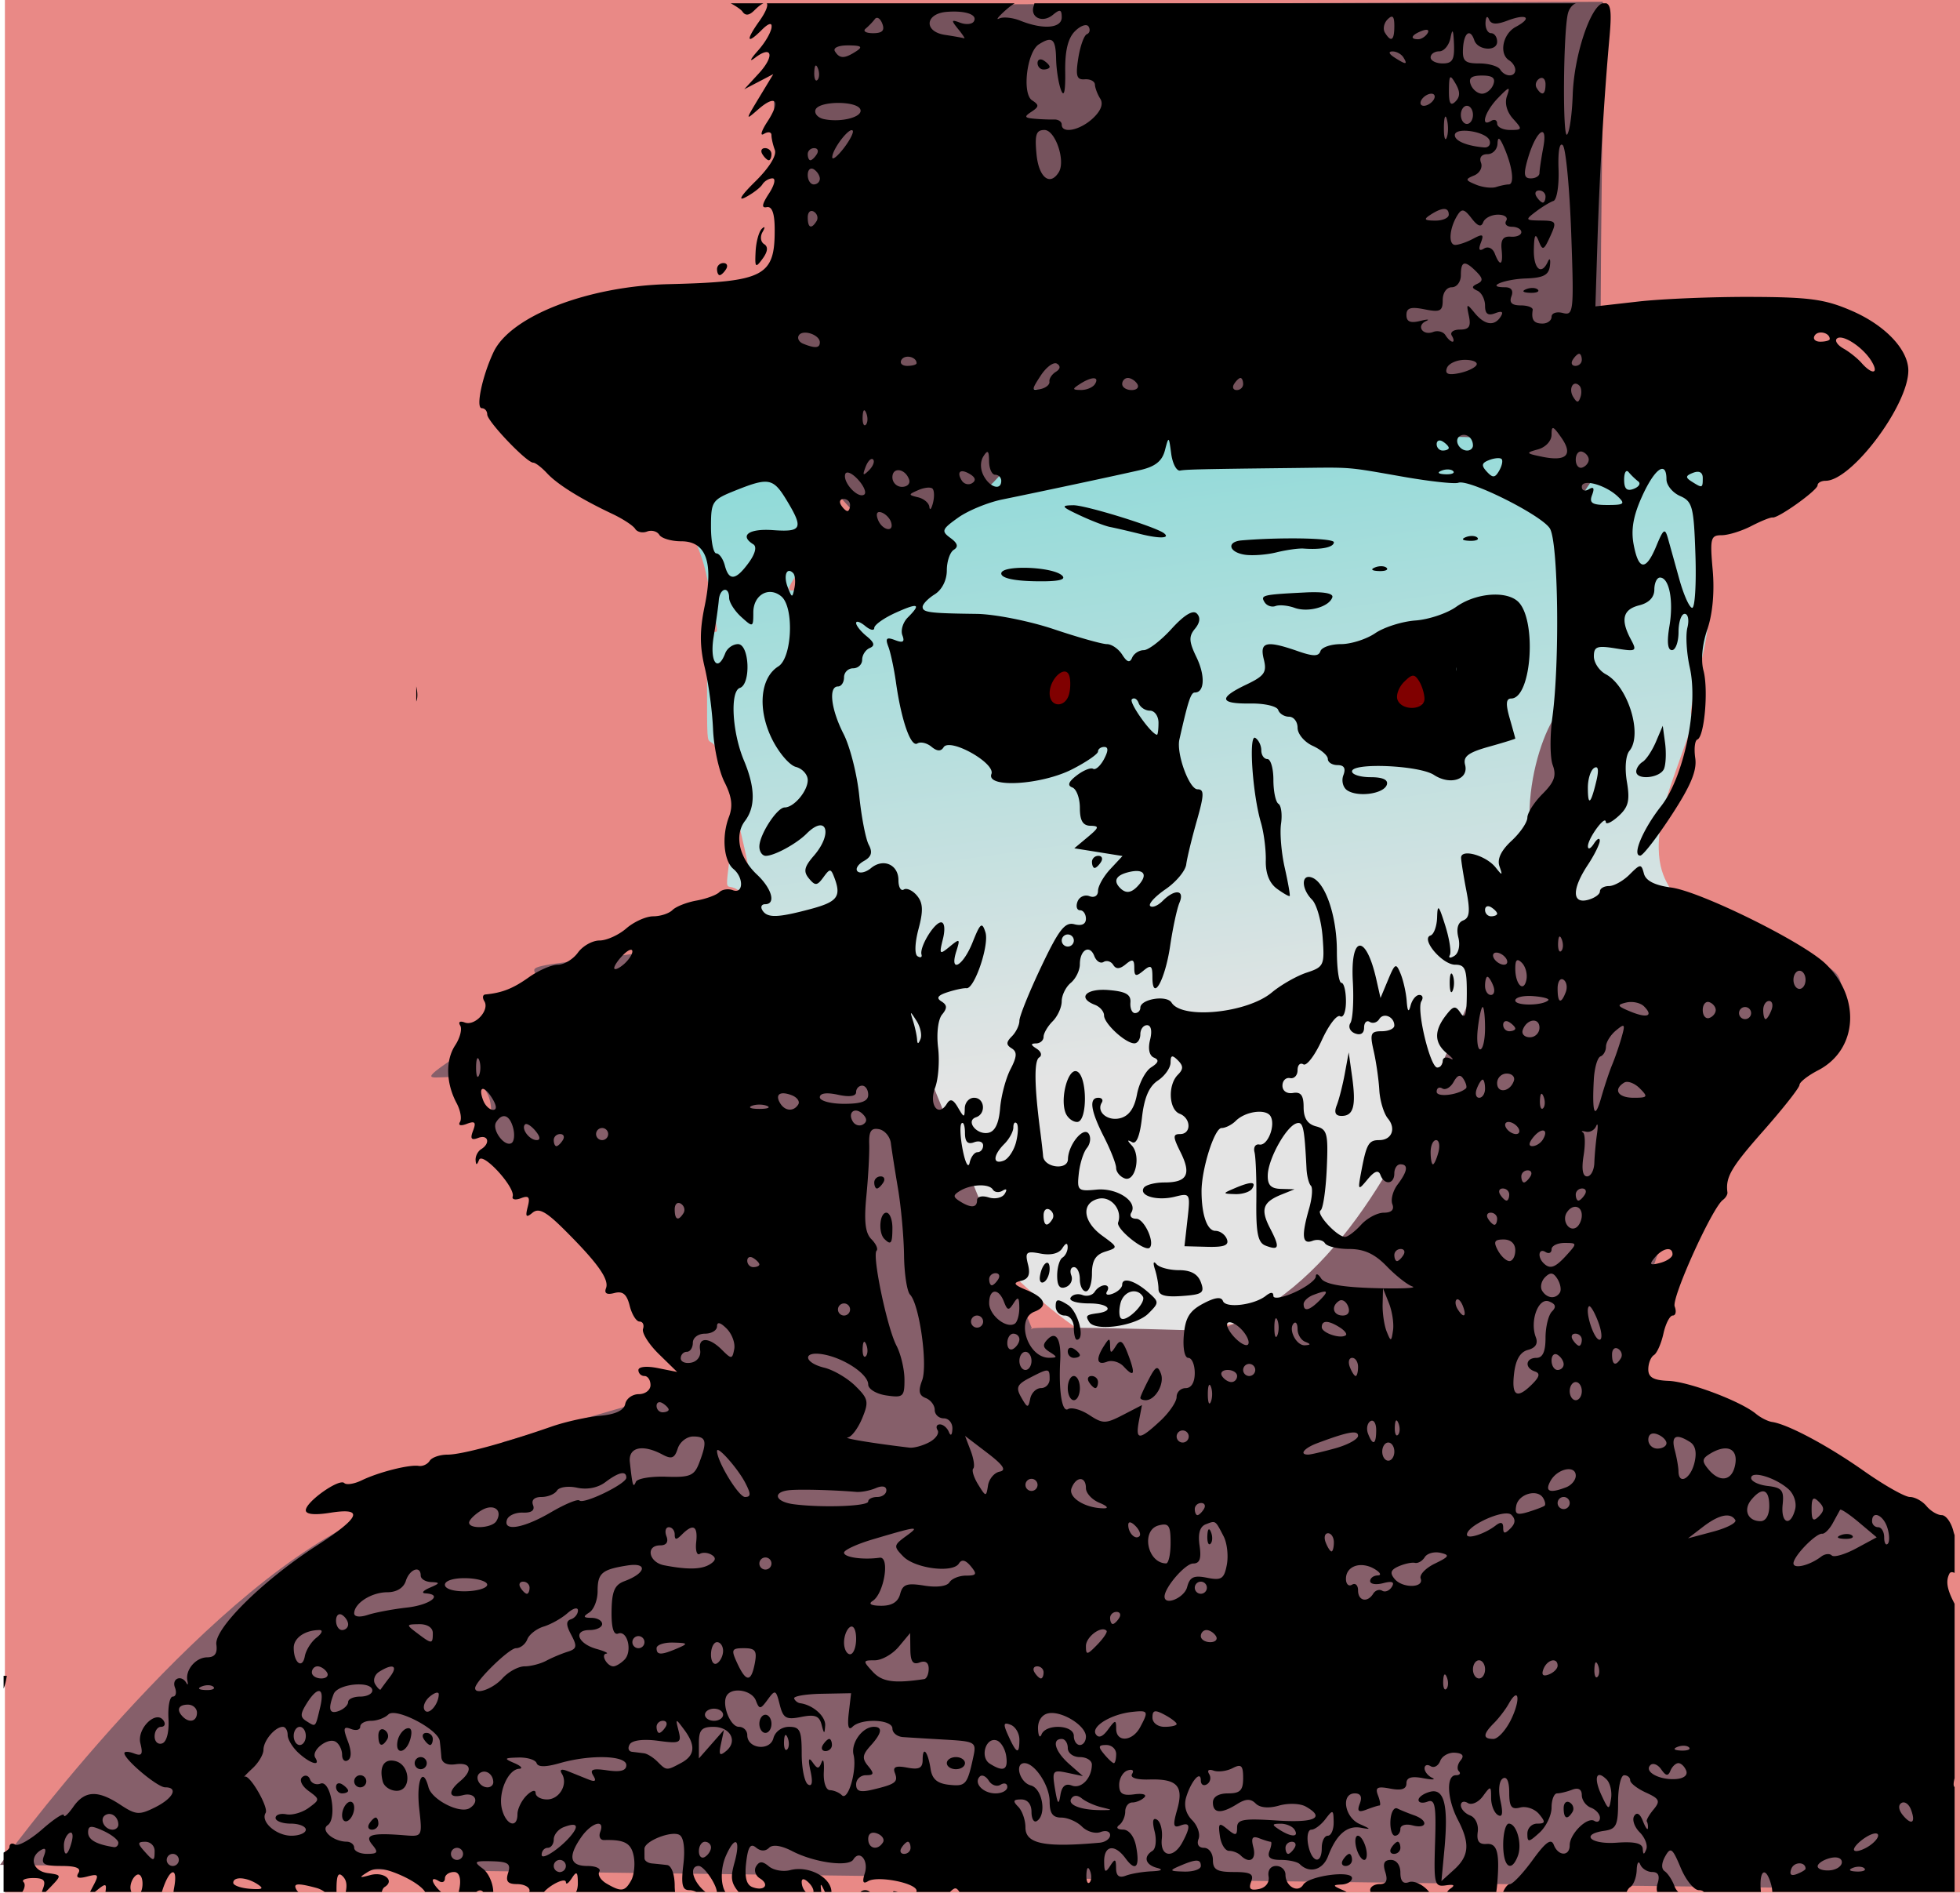 <?xml version="1.0"?>
<svg xmlns="http://www.w3.org/2000/svg" xmlns:xlink="http://www.w3.org/1999/xlink" width="324.107" height="312.893" viewBox="0 0 324.107 312.893">
  <defs>
    <linearGradient id="a">
      <stop offset="0" stop-color="#8ddad8"/>
      <stop offset="1" stop-color="#e4e4e4"/>
    </linearGradient>
    <linearGradient xlink:href="#a" id="b" x1="-462.677" y1="549.472" x2="-447.559" y2="656.494" gradientUnits="userSpaceOnUse"/>
  </defs>
  <path fill="#e98986" fill-rule="evenodd" d="M.81 0h323.297v312.893H.81z"/>
  <path d="M127.498.868l137.54-.571c.174 25.851-.973 54.355.147 80.186-7.455 1.583-6.08 4.245-27.795-6.127-6.28 1.706-10.306 1.437-16.981 2.358-24.688-1.743-26.85-3.402-46.881-.455-8.115 6.93-21.803 10.165-22.42 20.715-3.317 4.097.288-2.513-3.048-4.706l-18.505-20.453z" fill="#76535d" fill-rule="evenodd"/>
  <path d="M-512.83 632.385c-4.73-9.46-5.781-1.051-4.73-9.46 1.05-8.408 5.78 12.087 1.05-8.408-4.73-20.496-4.73-2.628-4.73-20.496s3.68 0 0-17.868c-3.678-17.868-19.444-16.292-3.678-17.868 15.766-1.577-5.78-14.19 15.766-1.577 21.547 12.613-21.547 33.634 21.547 12.613 43.093-21.021-13.664-29.955 43.093-21.021 56.758 8.934 48.35 0 56.758 9.46l8.408 9.459s13.138-24.7 18.92-13.664c5.78 11.036 9.459-6.832 5.78 11.036-3.679 17.868 1.577 9.985-2.628 27.328-4.204 17.342 4.205-6.307-4.204 17.342-8.408 23.65 9.46 16.292-8.408 24.175-17.868 7.883-15.24-16.292-17.868 7.883-2.628 24.174 9.46-7.358-2.628 24.174l-12.087 31.532-33.634 2.628s-9.46 23.123-46.247-21.022c-36.787-44.144-30.48-46.246-30.48-46.246z" fill="url(#b)" fill-rule="evenodd" transform="translate(638.158 -480.62)"/>
  <path d="M0 308.304s29.818-41.129 56.552-55.524l26.733-14.395 31.875-9.254s-7.198-12.338-20.564-28.79c-13.367-16.45-13.367-4.112-13.367-16.45 0-12.34-21.593 1.027-1.028-12.34 20.564-13.366-5.141-10.282 20.564-13.366 25.705-3.085 8.226-2.057 25.705-3.085l17.48-1.028 26.744 65.683s-4.744-.755 30.215.274c38.061-12.026 45.884-88.548 54.21-64.537 20.565-82.257-21.715-9.646 10.16-3.477 31.874 6.17 32.903 7.198 32.903 7.198s15.423-1.028-2.057 17.48l-17.48 18.507c-14.861 36.846-7.197 39.072-7.197 39.072l50.382 17.48-1.028 60.665z" fill="#865f6a" fill-rule="evenodd"/>
  <path d="M176.895 109.252a5.946 6.689 0 00-5.89 6.73 5.946 6.689 0 005.964 6.649 5.946 6.689 0 005.928-6.69h-5.948l5.946-.082a5.946 6.689 0 00-6-6.607zm57.595 0a6.317 7.06 0 00-6.257 7.105 6.317 7.06 0 006.336 7.016 6.317 7.06 0 006.298-7.06h-6.318l6.316-.087a6.317 7.06 0 00-6.375-6.974z" fill="maroon" fill-rule="evenodd"/>
  <path d="M120.844.547c.95.524 1.705 1.04 1.932 1.375.48.71 1.109.648 1.95-.194.643-.642 1.148-1.02 1.51-1.181h-5.392zm5.951 0c.256.305-.106 1.368-1.226 2.941-2.31 3.244-2.098 3.953.427 1.428 2.524-2.524 1.926.544-.677 3.476-1.273 1.434-1.48 1.943-.477 1.172 2.833-2.175 3.3-.323.647 2.563l-2.42 2.633 2.404-1.254 2.404-1.254-2.34 3.867c-2.3 3.802-2.303 3.835-.148 1.957 2.937-2.56 3.776-1.43 1.51 2.035-1.007 1.539-1.268 2.453-.58 2.03.687-.424 1.25-.331 1.25.206 0 .538.254 1.639.564 2.448.34.886-.951 2.96-3.25 5.22-2.304 2.265-2.947 3.297-1.621 2.606 1.207-.63 2.47-1.592 2.809-2.139.338-.547 1.09-.994 1.671-.994.585 0 .324 1.12-.587 2.51-1.163 1.775-1.27 2.434-.366 2.25.853-.173 1.29.982 1.313 3.46.07 7.996-1.6 8.879-17.533 9.27-13.398.33-26.17 5.292-28.967 11.254-1.877 4-2.971 9.256-1.928 9.256.492 0 .895.465.895 1.033 0 1.13 6.522 7.967 7.6 7.967.366 0 1.395.788 2.288 1.75 1.723 1.857 5.568 4.249 10.793 6.717 1.75.826 3.451 1.94 3.781 2.474.33.534 1.215.734 1.967.446.752-.289 1.665-.043 2.028.545.363.587 1.995 1.068 3.627 1.068 4.118 0 5.373 3.479 3.869 10.727-.835 4.02-.83 6.624.023 10.177.63 2.627 1.245 7.208 1.367 10.184.122 2.976.973 6.9 1.89 8.72 1.225 2.427 1.42 3.969.731 5.78-1.217 3.202-.86 7.253.758 8.596 1.724 1.43 1.644 4.17-.101 3.5-.758-.291-1.77-.14-2.25.334-.48.474-2.183 1.097-3.785 1.384-1.603.288-3.38.99-3.95 1.56-.57.571-2.002 1.038-3.183 1.038s-3.185.9-4.453 2c-1.269 1.1-3.265 2-4.434 2-1.17 0-2.774.9-3.566 2-.793 1.1-2.286 2-3.317 2-1.031 0-3.199.942-4.816 2.094-2.602 1.852-4.419 2.567-7.178 2.828-.445.042-.517.547-.162 1.121.91 1.472-1.566 4.156-3.24 3.514-.796-.306-1.12-.093-.754.498.35.568-.025 2.044-.834 3.279-1.622 2.475-1.525 6.257.244 9.563.631 1.18.88 2.579.55 3.11-.348.566.121.694 1.128.307 1.353-.519 1.578-.276 1.04 1.124-.51 1.329-.299 1.637.827 1.205 1.674-.643 2.093.88.512 1.857-.55.34-.966 1.154-.922 1.809.058.875.211.863.578-.043.568-1.405 6.028 4.553 5.553 6.058-.16.506.455.634 1.369.283 1.301-.5 1.545-.19 1.12 1.434-.428 1.638-.264 1.842.788.969 1.023-.85 2.217-.224 5.172 2.71 5.573 5.536 7.548 8.296 6.986 9.76-.33.862.131 1.13 1.385.801 1.39-.363 2.05.187 2.533 2.114.36 1.432 1.093 2.605 1.629 2.605.537 0 .794.544.572 1.209-.222.665.956 2.54 2.62 4.166l3.025 2.955-3.205-.64c-1.853-.371-3.203-.23-3.203.333 0 .537.45.977 1 .977s1 .675 1 1.5-.868 1.5-1.928 1.5-2.072.727-2.25 1.617c-.215 1.078-1.615 1.733-4.192 1.963-2.128.19-5.728.992-8 1.783-7.931 2.762-14.879 4.637-17.187 4.637-1.28 0-2.612.46-2.961 1.025-.349.565-1.163.942-1.809.838-1.565-.252-6.63 1.029-9.423 2.383-1.237.6-2.536.803-2.887.451-.82-.82-6.363 3.098-6.363 4.498 0 .677 1.447.828 4 .42 5.737-.917 5.05.749-2.25 5.461-8.81 5.686-16.902 13.668-16.54 16.315.202 1.465-.258 2.107-1.503 2.117-1.916.009-3.68 2.107-3.28 3.9.134.6.055.755-.175.342-.792-1.415-2.467-.75-1.891.75.316.825.158 1.5-.352 1.5s-.833 1.646-.718 3.658c.124 2.196-.291 3.827-1.041 4.082-.688.234-1.25-.287-1.25-1.158 0-.87.476-1.582 1.058-1.582.583 0 .786-.442.453-.98-1.19-1.926-4.485 1.237-3.865 3.709.456 1.816.241 2.165-1.035 1.675-.886-.34-1.611-.364-1.611-.052 0 1.06 5.472 5.648 6.738 5.648 2.243 0 1.339 1.814-1.649 3.305-2.63 1.312-3.184 1.271-5.75-.42-3.738-2.465-5.885-2.373-7.783.336-.856 1.222-1.556 1.85-1.556 1.396 0-.454-1.603.582-3.561 2.301-1.958 1.718-3.983 2.865-4.5 2.545-.517-.32-.94-.14-.94.398 0 .284-.383.62-.974.928v6.504h3.102c.41-.62.517-1.314.197-1.635-.362-.362.365-.658 1.615-.658 1.749 0 2.12.402 1.607 1.738-.095.25-.134.394-.181.555h.613c.22-.21.466-.45.805-.805 1.876-1.96 1.87-1.992-.44-2.304-2.468-.334-3.158-2.563-1.174-3.79.197-.12.355-.192.475-.214.36-.066.379.317.057 1.156-.521 1.358.009 1.664 2.888 1.664 2.418 0 3.303.363 2.813 1.156-.49.792-.04.983 1.424.6 1.921-.503 2.022-.341.992 1.592-.22.412-.36.694-.48.945h.78c.113-.09.172-.13.305-.24 1.47-1.212 1.673-1.186 1.448.24h4.289a1.86 1.86 0 01-.16-.734c0-.793.45-1.72 1-2.059a.598.598 0 01.2-.082c.455-.089.8.533.8 1.523 0 .523-.103.988-.26 1.352h3.463c.63-2.102 1.393-3.28 1.836-3.246.365.028.51.857.175 2.61a7.109 7.109 0 00-.091.636h20.632c-.089-.084-.178-.167-.246-.277-.358-.58-.351-.89.147-.95.498-.059 1.488.133 3.094.563.52.14.98.385 1.363.664h1.965c-.025-1.973.12-2.887.52-2.89.139-.002.309.106.513.31.59.59.751 1.379.49 2.58h5.973c.073-.368.233-.675.484-.83 1.706-1.055-.143-2.568-2.392-1.957-1.862.506-1.926.437-.454-.488.631-.397 1.284-.571 2.094-.516.81.055 1.775.342 3.033.867 2.347.98 4.002 2.204 4.375 2.924h2.65c-1.523-1.34-1.95-2.773-.364-1.793.55.34 1 .141 1-.441 0-.583.682-1.059 1.517-1.059 1.047 0 1.219 1.52.762 3.293h2.916c.234-.178.472-.273.683-.25.17.018.323.105.444.25h1.674c-.023-1.44-.798-3.165-1.746-3.865-1.165-.86-1.362-1.15-.163-1.211.4-.02.955-.015 1.68.004 2.707.07 3.17.402 2.684 1.932-.441 1.39-.075 1.847 1.48 1.847 1.137 0 2.069.48 2.069 1.067 0 .084-.02.158-.051.226h2.449c.989-1.156 3.6-2.502 3.617-1.578.01.432.451.11.985-.715.292-.452.501-.713.65-.764a.141.141 0 01.086-.004c.181.054.241.56.248 1.577.004.667-.112 1.183-.3 1.484h16.37c-.025-.323-.055-.64-.055-.994 0-1.892-.533-3.364-1.25-3.451a90.17 90.17 0 00-2.49-.262c-.683-.06-1.25-.44-1.25-.848-.01-.406-.01-1.116-.01-1.578 0-1.125 3.474-2.627 5.196-2.457.246.024.455.081.615.18.689.426.93 2.334.62 4.906-.394 3.277-.18 4.211.972 4.211.381 0 .795.115 1.168.293h1.513a6.348 6.348 0 01-.834-.789c-1.487-1.69-1.635-3.504-.285-3.504.863 0 2.886 2.926 3.012 4.293h1.392c-.774-1.247-.824-3.91.127-6.035.673-1.502 1.226-2.203 1.55-2.195.414.009.447 1.188-.147 3.34-.656 2.375-.669 3.292.658 4.89h11.105a2.45 2.45 0 01-.662-1.66c0-.313.116-.456.322-.43.207.026.503.221.862.58.539.54.83 1.153.756 1.51h1.304c-.192-1.546-.125-1.551.594 0h1.084c-.044-2.412-3.768-4.404-6.828-3.603-1.158.302-2.737.024-3.51-.618-1.065-.888-1.58-.889-2.123-.01-.394.639-.111 1.536.631 1.994 1.688 1.044.701 2.184-1.244 1.438-.993-.38-1.313-1.64-1.031-4.053.228-1.951.518-2.798 1.029-2.785.17.004.365.104.59.291.765.635 1.562.655 2.162.055.6-.6 2.016-.397 3.844.55 3.629 1.883 9.307 2.66 10.097 1.381 1.043-1.686 2.57.148 1.895 2.276-.45 1.419-.291 1.82.523 1.316 1.577-.974 8.043.3 8.043 1.586a.44.44 0 01-.04.182h5.571c.36-.355.651-.588.881-.588.23 0 .44.233.676.588h64.006a6.165 6.165 0 00-.594-.293c-1.71-.735-1.746-.87-.25-.93.963-.039 1.75-.518 1.75-1.064 0-1.341-7.161-.367-8.066 1.097-.888 1.437-2.934.278-2.934-1.662 0-.792-.696-1.441-1.545-1.441-.905 0-1.422.708-1.25 1.713.176 1.027-.465 1.869-1.601 2.101-1.4.287-1.736-.03-1.282-1.213.491-1.278-.083-1.601-2.853-1.601-2.802 0-3.469-.385-3.469-2 0-1.1-.66-2-1.469-2-.882 0-1.244-.588-.904-1.475.311-.81-.167-2.208-1.064-3.105-1.038-1.038-1.396-2.411-.985-3.776.807-2.675 2.422-4.533 2.422-2.785 0 .693.457.977 1.016.631.559-.345.722-1.106.361-1.69-.38-.613-.072-.852.733-.566.764.272 2.178.09 3.14-.404 1.443-.742 1.75-.456 1.75 1.635 0 2.037-.49 2.535-2.5 2.535-1.555 0-2.5.567-2.5 1.5 0 1.82 1.365 1.914 3.988.275 1.455-.908 2.254-.934 3.088-.1.705.706 2.149.833 3.86.342 1.503-.43 3.482-.364 4.398.149 3.335 1.866 1.523 2.735-4.834 2.314-5.466-.36-6.5-.177-6.5 1.166 0 1.35-.248 1.393-1.596.274-1.396-1.159-1.552-1.018-1.25 1.127.19 1.348.87 2.453 1.512 2.453s1.504.337 1.916.75c1.464 1.463 2.643.719 2.108-1.33-.409-1.561-.169-1.935.964-1.5.83.318 1.684.58 1.897.58.213 0 .127.675-.19 1.5-.414 1.08.107 1.5 1.866 1.5 1.342 0 2.752.313 3.135.695 1.597 1.598 3.809.982 4.677-1.303 1.369-3.6 3.143-5.138 5.432-4.712 1.738.322 1.706.233-.22-.62-2.503-1.107-3.113-5.06-.782-5.06.962 0 1.247.577.826 1.674-.495 1.29-.24 1.52 1.113 1 .966-.37 1.93-.674 2.143-.674.213 0 .102-.742-.246-1.649-.515-1.34-.136-1.553 2.031-1.138 1.845.352 2.664.084 2.664-.871 0-.967.825-1.223 2.75-.856 1.513.29 2.188.26 1.5-.064-.687-.324-1.25-1.028-1.25-1.565 0-.536.452-.696 1.006-.353.554.342 1.266-.05 1.582-.873.316-.823 1.414-1.43 2.441-1.354 1.272.096 1.568.502.928 1.274-.517.623-.645 1.429-.283 1.79.362.363.134.659-.508.659-1.627 0-1.445 3.941.34 7.363 2.033 3.898 1.877 5.978-.613 8.23l-2.106 1.907.485-5.162c.692-7.383-.01-10.22-2.366-9.604-1.048.274-1.906.881-1.906 1.35 0 .468.669.595 1.487.281 1.25-.478 1.448.626 1.25 6.783-.221 6.848-.1 7.33 1.763 7.059 1.404-.205 1.616-.032.715.58a1.626 1.626 0 00-.467.506h8.108c.06-.389.113-.811.154-1.293.438-5.185.015-6.78-1.76-6.639-1.241.099-1.666-.48-1.459-1.988.166-1.206-.375-2.383-1.25-2.719-.848-.325-1.54-1.082-1.54-1.681 0-.6.516-.77 1.15-.38.633.392 1.758-.118 2.5-1.132 1.286-1.759 1.35-1.745 1.35.289 0 1.173.496 2.44 1.105 2.816.766.474.902-.248.441-2.345-.39-1.78-.227-3.302.395-3.686a.622.622 0 01.232-.092c.516-.076.826.802.826 2.405 0 2.375.36 2.869 1.819 2.488 1-.262 2.406.23 3.123 1.094 1.092 1.316 1.04 1.57-.32 1.57-.893 0-1.622.744-1.622 1.654 0 1.488.202 1.474 2-.154 1.1-.996 2-2.867 2-4.156 0-1.29.413-2.344.918-2.344.505 0 1.63-.274 2.5-.608 1.01-.387 1.582-.064 1.582.893 0 .825.675 1.76 1.5 2.076.825.317 1.5 1.067 1.5 1.666 0 .6-.414.834-.92.522-1.172-.725-4.08 2.14-4.08 4.021 0 1.889-1.906 1.837-2.638-.072-.424-1.104-1.346-.442-3.477 2.5-1.594 2.2-3.296 4.002-3.783 4.002-.344 0-.77.535-1.108 1.293h20.426c.155-.35.342-.646.58-.793.55-.34 1.035-1.604 1.078-2.809.027-.753.14-1.201.29-1.263.088-.038.19.064.294.322.278.687 1.172 1.25 1.989 1.25.997 0 1.288.616.886 1.88-.171.541-.187 1.014-.068 1.413h3.479a2.474 2.474 0 01-.633-.98c-.368-.998-1.093-2.097-1.61-2.444-.578-.389-.547-1.33.08-2.451.338-.603.592-.95.848-.975.428-.04.865.812 1.72 2.856.85 2.035 2.201 3.7 3.003 3.7.367 0 .638.1.816.294h9.442c-.013-.208-.025-.308-.04-.543-.113-1.86.204-2.781.65-2.674.345.083.769.789 1.126 2.156.091.346.133.706.149 1.06h30.148v-17.343c-.23-.147-.195-.716 0-1.434v-28.857c-1.281-2.418-1.481-3.759-.863-4.975a.44.44 0 01.365-.251c.14-.015.312.037.498.119V253.8c-.069-.208-.138-.401-.205-.67-.365-1.454-1.234-2.644-1.932-2.644s-1.83-.675-2.515-1.5-1.92-1.5-2.745-1.5c-.825 0-4.259-1.942-7.628-4.315-5.933-4.177-12.538-7.702-15.153-8.085-.7-.103-1.895-.705-2.656-1.336-2.532-2.102-11.109-5.334-14.486-5.461-2.48-.094-3.332-.58-3.332-1.905 0-.978.416-2.035.923-2.35.508-.313 1.22-1.914 1.58-3.558.362-1.644 1.056-2.99 1.545-2.99.49 0 .631-.673.315-1.496-.544-1.42 6.197-16.315 7.973-17.615.46-.337.797-.9.75-1.25-.337-2.514.597-4.117 5.914-10.14 3.3-3.737 6-7.166 6-7.62 0-.454 1.386-1.543 3.08-2.418 6.566-3.395 7.13-12.076 1.148-17.69-3.872-3.634-20.613-11.878-25.435-12.525-2.73-.366-4.209-1.12-4.518-2.303-.43-1.647-.58-1.636-2.367.15-1.05 1.05-2.583 1.907-3.408 1.907-.825 0-1.5.399-1.5.885 0 .485-.9 1.118-2 1.406-2.635.689-2.635-1.813 0-5.791 1.092-1.65 1.978-3.45 1.978-4-.01-.55-.445-.325-.978.5-.534.825-.975 1.024-.985.441-.019-1.3 2.91-5.3 2.953-4.035.018.498.957.07 2.086-.953 1.667-1.509 1.932-2.58 1.407-5.69-.378-2.236-.202-4.367.421-5.119 2.23-2.686-.24-10.695-3.904-12.656-1.087-.582-1.978-1.913-1.978-2.959 0-1.626.523-1.818 3.615-1.316 3.42.555 3.555.475 2.5-1.496-1.744-3.258-1.328-4.946 1.385-5.627 1.614-.405 2.5-1.329 2.5-2.608 0-1.09.42-1.982.933-1.982 1.533 0 2.274 3.82 1.56 8.043-.438 2.595-.294 3.957.419 3.957.598 0 1.088-1.35 1.088-3s.459-3 1.02-3c.56 0 .762 1.025.446 2.283-.315 1.256-.134 4.244.405 6.64 1.442 6.418-.982 18.064-4.762 22.878-3.01 3.832-4.853 8.226-3.426 8.164.45-.02 2.769-3.023 5.155-6.674 3.187-4.877 4.23-7.38 3.927-9.44-.226-1.54-.069-2.925.35-3.076 1.159-.417 1.853-8.251 1.01-11.404-.456-1.702-.205-4.361.644-6.826.868-2.534 1.201-6.182.88-9.791-.468-5.242-.338-5.754 1.468-5.754 1.09 0 3.305-.683 4.922-1.52 1.617-.836 3.198-1.47 3.511-1.412.91.172 7.434-4.49 7.444-5.318 0-.413.6-.75 1.326-.75 4.307 0 13.68-12.485 13.68-18.223 0-3.42-3.76-7.425-9.221-9.82-4.487-1.968-7.002-2.321-16.78-2.357-6.324-.024-14.703.32-18.62.763l-7.124.807.342-10.834c.356-11.274 1.091-23.74 1.98-33.586.36-3.966.26-5.394-.517-5.69h-.62c-2.046.618-4.726 8.684-4.938 15.14-.106 3.204-.526 6.158-.934 6.564-.757.754-.634-16.844.14-20.014.2-.812.754-1.495 1.323-1.69H171.05c-.024.111-.032.21-.082.34-.75 1.957 1.388 3.021 3.143 1.565 1.173-.974 1.457-.893 1.457.414 0 1.82-3.07 2.069-6.844.556-1.288-.516-2.863-.677-3.5-.359-.637.318-.095-.356 1.203-1.498.46-.404.911-.73 1.352-1.018h-40.985zm30.893 1.365c2.475-.01 3.944.662 3.342 1.637-.29.468-1.3.563-2.245.209-1.5-.563-1.544-.432-.345 1.043.755.927 1.205 1.619 1 1.537-.205-.083-1.637-.34-3.182-.573-3.544-.532-3.3-3.526.31-3.806.392-.03.766-.046 1.12-.047zm72.478.848c.286.027.403.517.403 1.527 0 2.414-.52 2.787-1.555 1.113-.37-.598-.17-1.587.441-2.2.307-.306.54-.457.711-.44zm21.696.043c.825.052.553.696-1.207 1.638-2.172 1.162-2.82 4.475-1.086 5.547.55.34 1 1.041 1 1.559 0 1.246-1.719 1.206-2.5-.059-.34-.55-1.894-1-3.454-1-2.395 0-2.813-.388-2.69-2.5.15-2.602 1.193-3.35 1.864-1.338.566 1.697 3.78 1.91 3.78.25 0-.776-.45-1.412-1-1.412s-.965-.787-.922-1.75c.043-.962.298-1.21.566-.55.351.862 1.21.925 3.06.222 1.202-.457 2.093-.64 2.589-.607zm-106.905.152c.316-.058.689.296.94.95.437 1.14.01 1.583-1.528 1.583-1.174 0-1.728-.337-1.23-.75.498-.412 1.185-1.125 1.527-1.584a.475.475 0 01.291-.2zm34.446 1.215c.273-.035.49.034.607.224.313.508.187 1.074-.281 1.258-.468.185-1.107 1.967-1.422 3.961-.467 2.956-.27 3.602 1.07 3.5.904-.069 1.66.325 1.682.875.022.55.418 1.597.88 2.326.546.86.117 2.002-1.222 3.25-2.136 1.99-5.148 2.596-5.148 1.035 0-.489-.563-.87-1.25-.843-.688.025-2.15-.03-3.25-.125-1.675-.145-1.757-.334-.5-1.159 1.27-.834 1.285-1.122.101-1.884-1.695-1.093-.864-8 1.113-9.254 2.225-1.412 2.784-.94 2.856 2.404.039 1.788.41 4.12.826 5.182.489 1.247.73.16.68-3.07-.053-3.439.45-5.53 1.61-6.69.579-.58 1.192-.932 1.648-.99zm56.582.771c.231.047.273.24.076.559-.336.543-1.036.988-1.553.988-1.438 0-1.121-.718.611-1.383.223-.085.415-.138.573-.162a.869.869 0 01.293-.002zm4.216.272c.105.073.177.74.23 2.025.111 2.629-.245 3.25-1.862 3.25-1.1 0-2-.45-2-1s.643-1 1.43-1c.786 0 1.624-1.012 1.863-2.25.117-.61.214-.954.293-1.02.017-.013.032-.016.047-.005zm-99.943 2.29c2.181.013 2.475.232 1.31.985-1.92 1.242-2.732 1.242-3.5 0-.356-.577.569-.994 2.19-.984zm90 1c.655-.007 1.47.435 1.81.985.768 1.242.422 1.242-1.5 0-.9-.582-1.026-.974-.31-.984zM172.18 9.833c-.359-.06-.611.16-.611.597 0 .583.45 1.06 1 1.06s1-.2 1-.442c0-.243-.45-.719-1-1.059a1.097 1.097 0 00-.389-.156zm-37.248 1.002c.09.014.199.167.318.467.289.721.254 1.583-.078 1.916-.332.332-.568-.259-.525-1.313.03-.728.133-1.093.285-1.07zm110.137 1.654c1.755 0 2.276.42 1.861 1.5-.317.825-1.154 1.5-1.861 1.5-.708 0-1.545-.675-1.862-1.5-.414-1.08.106-1.5 1.862-1.5zm-5.215.291c.028-.009.058-.004.092.012.163.077.403.436.756 1.043.77 1.323.761 2.16-.03 2.95-.804.806-1.096.305-1.074-1.847.015-1.414.062-2.096.256-2.158zm15.092.098c.364.012.623.41.623 1.053 0 1.756-.6 2.013-1.457.626-.317-.512-.12-1.213.44-1.558a.71.71 0 01.394-.121zm-5.57 1.82c.207-.044.108.36-.184 1.186-.415 1.169-.028 2.605 1.007 3.75 1.587 1.752 1.56 1.855-.476 1.855-1.185 0-2.154-.476-2.154-1.058 0-.583-.45-.782-1-.442-1.842 1.138-1.027-1.559 1.146-3.793.936-.963 1.452-1.454 1.66-1.498zm-12.69.791c.55 0 .722.45.383 1-.34.55-1.07 1-1.62 1s-.72-.45-.38-1c.34-.55 1.067-1 1.617-1zm-98.121 1.526c1.733-.01 3.465.354 3.713 1.1.41 1.232-3.157 2.17-6.016 1.58-.993-.206-1.629-.899-1.414-1.54.25-.748 1.984-1.131 3.717-1.14zm104.004.474c.55 0 1 .675 1 1.5s-.45 1.5-1 1.5-1-.675-1-1.5.45-1.5 1-1.5zm-3.57 1.795c.077-.042.168.11.263.475.254.973.239 2.323-.035 3s-.483-.12-.463-1.77c.013-1.031.107-1.635.236-1.705zm-66.288 2.205c1.795 0 3.529 5.102 2.371 6.975-1.466 2.372-3.318.878-3.685-2.975-.31-3.245-.062-4 1.314-4zm-31.853.03a.2.2 0 01.13.058c.244.243-.416 1.56-1.466 2.926-1.05 1.367-1.91 2.036-1.9 1.486.011-1.24 2.463-4.53 3.236-4.47zm101.402.091c1.586.023 3.757.693 4.064 1.63.226.687-.19 1.196-.923 1.132-2.861-.249-4.832-1.075-4.832-2.024 0-.533.74-.752 1.691-.738zm12.813.235c.326.085.435.875.126 2.52-.347 1.855-.63 3.768-.63 4.25 0 .48-.645.874-1.432.874-1.132 0-1.238-.665-.516-3.183.76-2.648 1.734-4.29 2.3-4.456a.284.284 0 01.152-.006zm-7.264 1.109c.173-.086.479.417.959 1.535 1.354 3.154 1.693 6 .715 6-.413 0-1.35.193-2.082.43-.733.236-2.232.06-3.332-.393-1.788-.735-1.822-.897-.315-1.514.928-.38 1.444-1.327 1.145-2.107-.33-.86.087-1.416 1.062-1.416.884 0 1.635-.787 1.67-1.75.017-.47.074-.733.178-.785zm10.435.951c.06.007.122.045.19.117.494.532 1.117 7.096 1.385 14.588.461 12.935.391 13.599-1.383 13.135-1.028-.269-1.867.013-1.867.627s-.675 1.117-1.5 1.117c-1.435 0-1.878-.615-1.62-2.25.065-.412-.829-.75-1.988-.75-1.462 0-1.93-.46-1.531-1.5.367-.956-.018-1.5-1.06-1.5-3.323 0-.183-1.327 3.437-1.453 2.923-.102 3.802-.561 3.988-2.088.131-1.077-.017-1.396-.328-.709-1.075 2.376-2.398 1.239-2.328-2 .052-2.417.255-2.778.795-1.406.651 1.655.847 1.578 1.908-.75 1.114-2.446 1.027-2.595-1.545-2.625-2.583-.03-2.629-.11-.838-1.465 1.04-.788 2.355-1.587 2.92-1.775.565-.189.944-2.552.842-5.252-.097-2.578.11-4.107.523-4.06zm-131.736.584c-.582 0-.78.45-.44 1s.817 1 1.06 1c.242 0 .44-.45.44-1s-.478-1-1.06-1zm8.12 0c.582 0 .78.45.44 1s-.817 1-1.06 1c-.243 0-.44-.45-.44-1s.477-1 1.06-1zm-.448 3.383a.69.69 0 01.389.117c.55.34 1 1.041 1 1.559 0 .517-.45.941-1 .941s-1-.701-1-1.559c0-.643.252-1.042.61-1.058zm120.328 3.617c.582 0 1.06.45 1.06 1s-.198 1-.44 1c-.243 0-.72-.45-1.06-1-.34-.55-.142-1 .44-1zm-15.713 3.06c.508 0 .774.314.774.94 0 .55-1.013.994-2.25.984-1.82-.012-1.963-.2-.75-.984.969-.626 1.718-.94 2.226-.94zm3.192.268c.343.074.747.486 1.35 1.27 1.023 1.331 1.6 1.527 1.929.652.258-.687 1.358-1.25 2.445-1.25 1.087 0 1.697.45 1.358 1-.34.55.082 1 .94 1 .856 0 1.56.4 1.56.889s-.788.826-1.75.75c-1.251-.1-1.682.503-1.512 2.111.276 2.61-.261 2.937-1.125.686-.341-.888-1.109-1.25-1.777-.836-.798.493-.969.184-.53-.96.539-1.403.327-1.514-1.263-.663-1.052.562-2.388 1.023-2.971 1.023-1.183 0-.981-2.752.36-4.902.36-.578.642-.843.986-.77zm-107.797.06a.711.711 0 01.394.122c.56.345.758 1.046.442 1.558-.858 1.387-1.457 1.13-1.457-.627 0-.643.256-1.04.62-1.052zm-7.815 2.686c-.06-.012-.188.067-.383.244-.492.45-.962 2.153-1.044 3.784-.134 2.664-.018 2.785 1.15 1.187.87-1.19.954-1.99.256-2.422-.576-.355-.69-1.254-.254-2.006.285-.492.375-.766.275-.787zm-6.748 5.926c-.582 0-1.058.45-1.058 1s.196 1 .44 1c.242 0 .72-.45 1.06-1 .34-.55.14-1-.442-1zm122.498.1c.4-.09 1.04.356 2.004 1.32 1.096 1.096 1.137 1.552.18 2-.984.46-.981.699.012 1.162.687.321 1.25 1.432 1.25 2.469 0 1.347.475 1.704 1.664 1.248 1.119-.43 1.424-.256.937.531-1.03 1.666-2.654 1.448-4.316-.58-1.33-1.623-1.4-1.586-.955.5.37 1.733.032 2.25-1.482 2.25-1.081 0-1.688.45-1.348 1 .34.55.394 1 .119 1s-.797-.48-1.16-1.068c-.363-.588-1.276-.832-2.028-.543-1.744.67-2.866-1.025-1.187-1.795.69-.317.243-.325-.994-.018-1.602.398-2.25.114-2.25-.984 0-1.18.704-1.4 3-.942 2.58.517 3 .303 3-1.525 0-1.222.637-2.125 1.5-2.125.833 0 1.5-.889 1.5-2 0-1.183.159-1.81.558-1.9zm11.36 4.023a2.743 2.743 0 00-1.104.193c-.798.32-.561.556.604.604 1.054.043 1.644-.191 1.312-.523-.166-.167-.465-.26-.812-.274zm47.632 7.358c.702-.003 1.452.418 1.452 1.078 0 .242-.704.441-1.56.441-.859 0-1.276-.458-.93-1.017.213-.347.618-.5 1.038-.502zm-167.785.03c1.02.08 2.237.768 2.237 1.597 0 .963-.775 1.027-2.756.228-.691-.278-1.015-.9-.719-1.379.162-.262.46-.4.816-.44a2.28 2.28 0 01.422-.005zm170.826.811c1.241-.124 3.998 1.79 5.27 3.827 1.348 2.159.21 2.423-1.596.37-.68-.772-2.026-1.845-2.992-2.386-.966-.54-1.466-1.273-1.111-1.627a.684.684 0 01.43-.184zm-43.03 2.678c.242 0 .44.45.44 1s-.478 1-1.06 1c-.582 0-.78-.45-.44-1s.817-1 1.06-1zm-111.01.48c.701-.002 1.45.419 1.45 1.079 0 .242-.703.441-1.56.441-.858 0-1.275-.458-.93-1.017.214-.347.619-.5 1.04-.502zm92.117.52c1.348 0 2.205.397 1.906.881-.3.484-1.634 1.089-2.967 1.344-1.739.332-2.278.083-1.908-.881.283-.74 1.62-1.344 2.969-1.344zm-67.686.563a.504.504 0 01.234.07c.63.389.56.888-.193 1.353-.656.406-1.13 1.137-1.055 1.625.076.489-.597 1.04-1.496 1.227-1.492.31-1.486.115.057-2.24.814-1.242 1.842-2.074 2.453-2.035zm11.96 2.437c.517 0 1.22.45 1.56 1 .34.55-.084 1-.942 1-.857 0-1.558-.45-1.558-1s.421-1 .94-1zm18.618 0c.243 0 .442.45.442 1s-.479 1-1.06 1c-.583 0-.78-.45-.44-1s.816-1 1.058-1zm-24.281.05c.478 0 .614.317.223.95-.34.55-1.38.995-2.31.985-1.458-.014-1.483-.15-.19-.985.979-.633 1.799-.95 2.277-.95zm79.621.894c.208-.022.451.072.705.326v-.004c.332.332.415 1.174.184 1.869-.339 1.02-.575 1.02-1.205 0-.626-1.012-.31-2.127.316-2.192zm-117.535 4.402c.09.014.199.168.318.467.289.722.254 1.583-.078 1.916-.332.332-.568-.259-.525-1.313.03-.728.133-1.093.285-1.07zm113.926 2.95c.231.07.635.58 1.326 1.565 1.984 2.833.853 3.985-3.115 3.174-2.775-.567-2.831-.659-.75-1.23 1.28-.352 2.25-1.4 2.25-2.434 0-.776.058-1.146.289-1.076zm-14.702 1.11c.743.053 1.413.784 1.413 1.76 0 .458-.424.834-.942.834-1.357 0-2.249-1.765-1.215-2.404.242-.15.497-.207.744-.19zm-48.916.832c.134.069.237.802.43 2.26.218 1.65.882 2.913 1.475 2.807 1.07-.192 3.56-.246 18.922-.424 9.796-.113 8.385-.228 18 1.453 4.4.77 8.489 1.215 9.086.988 1.74-.659 13.796 5.364 15.14 7.565 1.39 2.275 1.647 22.117.406 31.242-.42 3.097-.391 6.64.064 7.873.645 1.744.27 2.802-1.683 4.756-1.382 1.382-2.514 3.148-2.514 3.924 0 .776-1.178 2.504-2.617 3.838-1.732 1.604-2.408 3.025-1.998 4.2.55 1.58.48 1.603-.633.202-1.592-2.003-5.769-3.16-5.709-1.58.024.636.421 3.104.881 5.484.644 3.333.52 4.448-.537 4.854-.87.334-1.163 1.365-.799 2.814.33 1.315.048 2.61-.662 3.05-.68.42-1.014.356-.744-.142.27-.497-.077-2.704-.77-4.904-1.067-3.39-1.27-3.594-1.336-1.334-.042 1.467-.533 2.82-1.091 3.006-1.666.555 1.937 4.828 4.072 4.828 1.654 0 1.94.708 1.928 4.75-.011 3.512-.276 4.36-1.018 3.25-.869-1.298-1.204-1.239-2.486.442-1.955 2.561-1.87 4.52.27 6.273.962.79 1.187 1.15.5.8-.688-.347-1.25-.156-1.25.427 0 .582-.406 1.058-.901 1.058-1.172 0-3.473-9.587-2.63-10.953.357-.576.205-1.047-.337-1.047s-1.192.788-1.443 1.75c-.321 1.227-.514 1.003-.645-.75-.102-1.375-.555-3.4-1.006-4.5-.754-1.841-.918-1.762-2.072 1l-1.252 3-.697-3.088c-1.714-7.584-4.31-7.358-3.881.338.176 3.163 0 6.265-.402 6.895-.4.632-.054 1.402.771 1.718.924.355 1.494-.009 1.494-.953 0-.84.42-1.27.932-.953.512.317 1.217.111 1.568-.457.714-1.155 2.5-.399 2.5 1.059 0 .517-.936.941-2.08.941-1.832 0-1.99.387-1.336 3.25.409 1.788.828 4.698.932 6.469.103 1.77.743 3.89 1.422 4.707 1.396 1.682.635 3.574-1.438 3.574-1.728 0-2.1.637-2.93 5-.64 3.368-.6 3.425.998 1.5 1.158-1.392 1.805-1.62 2.131-.75.654 1.745 2.301 1.566 2.301-.25 0-.825.45-1.5 1-1.5 1.365 0 1.207 1.144-.463 3.348-.77 1.016-1.157 2.478-.861 3.25.349.908-.15 1.402-1.414 1.402-1.074 0-2.766.9-3.762 2-.995 1.1-2.19 2-2.654 2-1.301 0-4.868-3.866-4.04-4.379.404-.249.863-3.356 1.022-6.904.26-5.799.081-6.506-1.77-6.99-1.421-.372-2.058-1.354-2.058-3.176 0-1.957-.451-2.562-1.75-2.344-1.02.171-1.75-.333-1.75-1.207 0-.825.563-1.387 1.25-1.25.688.138 1.25-.451 1.25-1.308 0-.858.431-1.293.96-.967.527.326 1.896-1.462 3.04-3.975 1.145-2.512 2.513-4.3 3.041-3.974.533.329.96-.768.96-2.467 0-1.683-.338-3.059-.75-3.059-.413 0-.75-2.362-.75-5.25 0-5.733-1.875-11.295-4.093-12.146-1.823-.7-1.831 1.828-.012 3.648.768.767 1.555 3.574 1.75 6.235.339 4.612.214 4.882-2.646 5.824-1.65.543-4.25 2.027-5.78 3.299-4.074 3.388-14.819 4.467-16.552 1.662-.808-1.308-5.168-.594-5.168.845 0 .486-.4.883-.889.883s-.826-.787-.75-1.75c.106-1.332-.758-1.824-3.611-2.06-3.75-.31-5.233 1.304-2.25 2.449.825.316 1.5 1.102 1.5 1.746 0 1.35 3.546 4.615 5.012 4.615.543 0 .988-.675.988-1.5s.5-1.5 1.11-1.5c.672 0 .87.95.501 2.418-.374 1.492-.13 2.618.64 2.942.9.377.771.828-.46 1.609-.94.597-1.995 2.607-2.344 4.467-.43 2.296-1.316 3.559-2.756 3.935-2.106.551-4.01-1.045-3.066-2.572.271-.439.016-.799-.567-.799-1.593 0-1.283 2.137.942 6.5 1.1 2.158 2 4.456 2 5.106 0 .65.63 1.422 1.398 1.716 1.772.68 2.752-3.733 1.203-5.418-.803-.874-.797-1.027.021-.57.733.41 1.306-1.01 1.653-4.084.37-3.28 1.169-5.132 2.629-6.101 1.153-.766 2.095-2.103 2.095-2.971 0-1.227.268-1.31 1.202-.377.933.933.933 1.467 0 2.4-1.685 1.685-1.497 5.749.298 6.438 1.908.732 1.969 3.361.078 3.361-1.216 0-1.206.436.066 2.988 1.83 3.666 1.12 5.012-2.642 5.012-1.585 0-3.131.402-3.436.895-.823 1.332 2.228 2.195 5.16 1.459 2.516-.632 2.559-.556 2.07 3.771l-.497 4.416 3.77.1c2.806.073 3.635-.25 3.243-1.27-.289-.753-1.142-1.37-1.898-1.37-1.358 0-2.279-2.615-2.291-6.5-.011-3.708 2.13-10.5 3.309-10.5.643 0 1.703-.534 2.355-1.186 1.572-1.573 4.957-2.04 5.729-.791.909 1.47-.448 4.973-1.825 4.707-.654-.127-1.018.444-.808 1.27.21.824.346 4.499.302 8.163-.062 5.22.267 6.796 1.512 7.274 2.276.873 2.42.34.772-2.836-1.637-3.156-1.236-4.348 1.884-5.608l2.149-.867-2.25-.062c-1.67-.047-2.232-.644-2.178-2.315.087-2.671 3.01-7.943 4.72-8.513 1.13-.377 1.341.56 1.688 7.476.061 1.217.386 2.49.723 2.826.337.337.205 2.039-.295 3.781-1.296 4.52-1.143 5.985.559 5.333.807-.31 1.735-.134 2.06.392.325.526 2.134.955 4.022.955 2.462 0 4.212.808 6.191 2.854 1.517 1.568 3.435 3.074 4.26 3.347.825.275-2.041.392-6.37.264-5.355-.158-8.144-.668-8.734-1.598-.476-.751-.87-.897-.88-.324-.01.573-1.591 1.755-3.516 2.627-1.944.881-3.5 1.142-3.5.586 0-.66-.425-.664-1.25-.012-1.932 1.527-6.632 2.099-7.086.862-.277-.754-1.32-.618-3.285.427-2.256 1.2-2.946 2.337-3.19 5.25-.179 2.15.138 3.72.75 3.72.584 0 1.06 1.124 1.06 2.5 0 1.555-.566 2.5-1.5 2.5-.824 0-1.5.655-1.5 1.458 0 .803-1.232 2.603-2.74 4v-.002c-3.453 3.203-4.107 3.193-3.486-.055l.496-2.595-3.132 1.619c-2.882 1.49-3.33 1.493-5.59.012-1.352-.886-2.93-1.322-3.504-.967-.982.607-1.561-2.965-1.293-7.973.187-3.503-.65-5-2.026-3.625-.945.945-.883 1.415.284 2.152 1.308.827 1.3.944-.06.957-3.571.036-5.638-6.399-2.449-7.623 2.293-.88 1.796-2.288-1.25-3.543-2.172-.894-2.383-1.22-1-1.548 1.271-.302 1.594-1.047 1.174-2.72-.515-2.053-.288-2.246 2.106-1.788 1.676.32 3.014-.01 3.562-.875.574-.905.883-.973.893-.195.01.655-.378 1.435-.86 1.732-.48.297-.875 1.637-.875 2.978 0 1.706.432 2.274 1.434 1.89.788-.303 1.196-1.167.906-1.92-.29-.755-.09-1.372.442-1.372s.968.9.968 2 .45 2 1 2 1-1.319 1-2.932c0-2.137.594-3.12 2.188-3.626 2.167-.688 2.163-.711-.5-2.65-3.174-2.313-3.51-5.343-.674-6.085 2.088-.546 4.077 1.797 3.315 3.904-.387 1.068 4.453 4.941 5.218 4.176.894-.893-.914-4.787-2.222-4.787-.794 0-1.163-.453-.82-1.008 1.133-1.834-2.343-4.136-5.749-3.806-3.078.297-3.237.15-2.93-2.674.18-1.644.78-3.535 1.337-4.205.556-.67.703-1.716.328-2.323-.84-1.359-3.412 1.743-3.46 4.172-.036 1.9-3.973 1.398-4.11-.523-.046-.623-.26-2.483-.475-4.133-.976-7.48-1.033-11.636-.168-12.17.52-.321.333-.962-.42-1.44-.999-.632-1.027-.863-.108-.874.688-.008 1.25-.497 1.25-1.086 0-.59.675-1.747 1.5-2.572s1.5-2.314 1.5-3.307c0-.994.675-2.366 1.5-3.05.825-.686 1.5-2.063 1.5-3.063 0-2.406 1.632-3.342 2.39-1.37.328.857 1.018 1.298 1.534.979.516-.319 1.234-.1 1.596.486.458.74 1.09.707 2.07-.107 1.123-.932 1.41-.815 1.41.574 0 1.438.265 1.526 1.5.5 1.26-1.046 1.5-.873 1.5 1.078 0 4.213 2.09.51 2.932-5.197.437-2.96 1.13-6.168 1.54-7.13.909-2.14-.76-2.318-2.78-.298-.799.8-1.727 1.178-2.063.842-.335-.336.813-1.587 2.553-2.78 1.74-1.192 3.274-3.033 3.408-4.091.134-1.058.915-4.286 1.737-7.174 1.242-4.367 1.264-5.25.13-5.25-1.378 0-3.526-5.895-2.998-8.23 1.458-6.449 1.892-7.77 2.56-7.77 1.608 0 1.735-2.799.265-5.836-1.253-2.586-1.3-3.441-.25-4.705.835-1.006.942-1.884.304-2.521-.637-.638-2.093.248-4.181 2.543-1.762 1.936-3.832 3.52-4.598 3.52s-1.629.562-1.918 1.25c-.376.894-.84.752-1.633-.5-.609-.963-1.75-1.75-2.537-1.75-.786 0-4.732-1.11-8.77-2.466-4.037-1.355-9.785-2.495-12.77-2.533-7.841-.1-8.93-.24-8.93-1.16 0-.454.9-1.387 2-2.074 1.197-.748 2-2.332 2-3.95 0-1.485.518-3.02 1.152-3.412.807-.499.642-1.082-.551-1.955-1.548-1.132-1.433-1.435 1.277-3.365 1.638-1.166 4.922-2.516 7.3-3 6.472-1.317 18.86-3.96 22.784-4.86 2.501-.573 3.641-1.478 4.104-3.26.311-1.198.474-1.794.607-1.726zm44.94.106c.12.02.251.071.389.156.55.34 1 .816 1 1.059 0 .242-.45.441-1 .441s-1-.476-1-1.058c0-.437.252-.658.611-.598zm23.248 1.81c.07.001.141.013.215.038.591.197 1.074.786 1.074 1.308 0 .523-.483 1.112-1.074 1.309-.591.197-1.074-.392-1.074-1.309 0-.802.37-1.352.859-1.346zm-98.201.09c.235-.068.318.413.326 1.506.01 1.238.466 2.25 1.016 2.25s1 .45 1 1c0 1.647-1.86 1.13-2.895-.804-.59-1.103-.61-2.367-.05-3.25.266-.422.461-.66.603-.702zm84.289 1.02c.37-.03.664.013.787.137.247.246.07 1.112-.393 1.921-.69 1.208-1.06 1.237-2.048.165-.95-1.03-.866-1.437.394-1.92a4.71 4.71 0 011.26-.303zm-103.412.133a.274.274 0 01.271.076c.308.308 0 1.114-.683 1.793-.988.98-1.102.866-.559-.559.282-.74.666-1.238.97-1.31zm130.75 1.629c.446-.011.715.547.715 1.736 0 .97 1.012 2.207 2.25 2.75 2.05.9 2.275 1.762 2.539 9.738.159 4.813-.082 8.75-.534 8.75-.45 0-1.412-2.137-2.136-4.75-.725-2.612-1.57-5.65-1.88-6.75-.487-1.734-.74-1.568-1.903 1.25-1.73 4.191-2.95 4.12-3.764-.219-.464-2.47-.06-4.77 1.412-8 1.316-2.889 2.557-4.488 3.3-4.505zm-35.37.097c.348.014.647.106.813.272.332.332-.258.568-1.312.525-1.165-.048-1.402-.284-.604-.603a2.744 2.744 0 011.104-.194zm-90.763.133c.615.088 1.308.63 1.617 1.557.218.653-.316 1.187-1.187 1.187s-1.582-.713-1.582-1.584c0-.883.536-1.248 1.152-1.16zm120.307.133c.09 0 .187.059.29.183.413.498 1.126 1.185 1.585 1.528.458.342.12.896-.75 1.23-1.14.438-1.584.008-1.584-1.53 0-.88.19-1.41.459-1.411zm-109.97.035c.316-.026.794.134 1.395.506.86.531.963 1.046.291 1.46-.57.354-1.339.155-1.707-.44-.574-.93-.503-1.483.022-1.526zM280.656 78c.586-.03.914.323.914 1.02 0 1.7-.058 1.717-1.834.591-1.074-.68-1.026-.963.25-1.453.25-.096.474-.148.67-.158zm-140.608.129c.397-.073 1.123.368 1.861 1.183.985 1.088 1.423 2.2.975 2.471-1.073.65-3.557-2.069-3.111-3.406a.342.342 0 01.275-.248zm-13.424 1.515c1.43.045 2.215 1.005 3.479 3.094 2.795 4.622 2.504 5.25-2.283 4.904-3.974-.286-5.606.89-3.25 2.346.613.38.323 1.551-.75 3.028-2.15 2.955-3.277 3.09-3.961.472-.288-1.1-.92-2-1.407-2-.485 0-.882-1.977-.882-4.392 0-4.194.18-4.464 4.02-6 2.42-.97 3.922-1.487 5.034-1.452zm135.744.204c.164-.014.346-.01.545.011 1.326.14 3.334 1.014 4.62 2.237 1.267 1.205 1.035 1.392-1.72 1.392-2.558 0-3.055-.327-2.542-1.664.43-1.119.255-1.427-.531-.941-.644.397-1.17.217-1.17-.403 0-.393.309-.593.798-.632zm-109.08.78c.424-.041.762.007.912.157.3.3.333 1.37.073 2.375-.26 1.006-.524 1.298-.588.65-.064-.647-.903-1.363-1.865-1.593-1.649-.395-1.647-.464.043-1.198a4.955 4.955 0 011.425-.39zm-13.779 1.86c.582 0 1.06.45 1.06 1s-.198 1-.44 1c-.243 0-.72-.45-1.06-1-.34-.55-.142-1 .44-1zm37.957 1.04c-2.103.034-1.967.238 1.104 1.675 1.925.9 4.175 1.766 5 1.922.825.156 3.075.678 5 1.158 3.16.789 5.005.732 3.916-.121-1.37-1.073-13.02-4.668-15.02-4.635zm-32.14 1.13a.674.674 0 01.18 0c.074.01.158.028.25.059.653.218 1.365.93 1.583 1.584.6 1.8-1.466 1.421-2.164-.397-.286-.745-.223-1.189.15-1.246zm98.16 3.953a2.743 2.743 0 00-1.104.194c-.798.319-.561.555.604.603 1.054.044 1.644-.193 1.312-.525-.166-.166-.465-.257-.812-.272zm-30.418.397c-2.486.014-5.255.121-7.748.332-2.522.213-2.156 1.943.5 2.363 1.237.196 3.6.024 5.25-.383 1.65-.407 3.675-.69 4.5-.629 2.924.217 5-.216 5-1.04 0-.436-3.36-.668-7.502-.643zm15.418 4.603a2.743 2.743 0 00-1.104.194c-.798.319-.561.555.604.603 1.054.044 1.644-.193 1.312-.525-.166-.166-.465-.257-.812-.272zm-58.438.27c-2.332-.084-4.478.203-4.478.93 0 .748 2.023 1.215 5.556 1.283 3.804.073 5.231-.218 4.528-.922-.754-.754-3.273-1.207-5.606-1.291zm-39.59.506c.193-.02.43.086.7.355v.002c.323.324.422 1.41.22 2.416-.35 1.74-.403 1.738-1.111-.064-.566-1.441-.388-2.65.191-2.71zm-10.683 3.136c.407-.096.795.312.795 1.31 0 .74.9 2.162 2 3.157 1.95 1.765 2 1.746 2-.738 0-2.899 2.562-4.372 4.627-2.658 2.15 1.784 1.798 10.149-.487 11.576-2.99 1.867-3.47 7.006-1.111 11.879 1.125 2.324 2.928 4.458 4.008 4.74 1.08.282 1.963 1.262 1.963 2.178 0 1.814-2.285 4.523-3.815 4.523-1.263 0-4.185 4.515-4.185 6.465 0 .844.478 1.535 1.064 1.535 1.411 0 5.059-1.98 6.736-3.658 3.336-3.335 4.415-.051 1.202 3.654-1.589 1.831-1.753 2.6-.803 3.744 1.033 1.246 1.355 1.221 2.379-.18 1.087-1.488 1.235-1.488 1.802-.01 1.215 3.166.557 4.05-3.896 5.24-5.492 1.47-7.178 1.515-7.984.21-.34-.55-.143-1 .44-1 1.846 0 1.146-2.572-1.339-4.906-2.932-2.755-3.775-6.497-1.994-8.844 1.775-2.338 1.722-5.53-.166-10.033-1.943-4.636-2.32-11.426-.662-11.979 1.859-.62 1.575-7.238-.31-7.238-.843 0-1.791.675-2.108 1.5-1.274 3.32-2.61 1.404-1.916-2.75.39-2.338.77-5.038.846-6 .08-1.018.506-1.62.914-1.717zm98.08.391a25.314 25.314 0 00-1.989.031c-7.1.358-7.475.445-6.755 1.61.363.587 1.178.875 1.81.638.632-.236 2.049-.103 3.149.295 2.248.815 5.716-.15 6.246-1.738.163-.49-.738-.784-2.461-.836zm29.76.393c-2.214-.087-4.857.622-6.817 2.017-1.522 1.084-4.558 2.1-6.748 2.258-2.19.159-5.175 1.103-6.635 2.098-1.46.994-4.01 1.808-5.668 1.808-1.656 0-3.186.523-3.4 1.164-.296.888-1.186.888-3.732 0-5.225-1.82-6.359-1.55-5.633 1.342.538 2.145.12 2.749-2.893 4.186-4.66 2.221-4.444 3.196.69 3.125 2.315-.032 4.378.446 4.584 1.062.205.616 1.01 1.121 1.789 1.121.779 0 1.418.826 1.418 1.838s1.125 2.352 2.5 2.979c1.375.626 2.5 1.6 2.5 2.162 0 .562.721 1.021 1.605 1.021 1.09 0 1.402.537.967 1.67-.353.919-.063 2.047.642 2.508 1.8 1.175 6.049.573 6.541-.928.27-.818-.654-1.25-2.673-1.25-1.696 0-3.082-.433-3.082-.963 0-1.488 11.122-1.004 13.554.59 2.685 1.76 5.779.755 5.145-1.67-.36-1.374.51-2.037 3.92-2.992 2.41-.675 4.38-1.282 4.38-1.352 0-.07-.42-1.587-.931-3.37-.674-2.351-.605-3.24.25-3.25 3.452-.023 4.288-13.415 1.008-16.137-.78-.648-1.953-.986-3.281-1.037zm-96.249 1.898c.323.122-.114.742-1.255 1.883-.802.801-1.202 2.126-.89 2.941.421 1.095.104 1.303-1.214.797-1.41-.54-1.643-.315-1.11 1.076.372.969.941 3.635 1.264 5.924.886 6.278 2.452 10.753 3.532 10.086.53-.327 1.58-.085 2.332.54.932.772 1.57.8 2.01.09 1.008-1.63 8.601 2.607 7.908 4.415-.91 2.37 8.267 1.828 13.377-.79 2.337-1.197 4.25-2.513 4.25-2.927 0-.413.465-.752 1.035-.752.697 0 .68.662-.051 2.028-.597 1.115-1.406 1.829-1.797 1.587-.391-.241-1.605.249-2.7 1.088-1.375 1.056-1.602 1.67-.738 1.994.688.258 1.25 1.781 1.25 3.385 0 2.099.491 2.927 1.75 2.951 1.507.029 1.443.288-.46 1.877l-2.211 1.846 3.984.637 3.986.638-2.025 2.172c-1.114 1.195-2.024 2.812-2.024 3.592 0 .814-.605 1.187-1.418.875-.779-.299-1.665.103-1.968.893-.304.79-.115 1.437.418 1.437.532 0 .968.633.968 1.406 0 .892-.698 1.224-1.91.907-1.562-.409-2.565.879-5.5 7.064-1.974 4.16-3.59 8.164-3.59 8.895 0 .73-.559 1.887-1.242 2.57-.966.966-.973 1.408-.033 1.988.93.575.883 1.37-.199 3.455-.773 1.49-1.544 4.394-1.715 6.453v.002c-.21 2.53-.85 3.845-1.969 4.057-1.93.366-3.776-1.986-2.02-2.572 1.711-.57 1.446-3.225-.321-3.225-.825 0-1.515.788-1.532 1.75-.027 1.597-.126 1.585-1.117-.12-.807-1.39-1.284-1.549-1.857-.622-1.424 2.304-2.998.131-1.934-2.668.542-1.424.764-4.418.494-6.652-.28-2.329.003-4.655.664-5.451.878-1.057.85-1.577-.117-2.174-.903-.558-.597-1 1.063-1.531 1.284-.411 2.668-.7 3.074-.643 1.317.186 3.813-7.151 3.146-9.25-.56-1.767-.844-1.547-2.123 1.66-1.583 3.97-3.878 5.216-2.685 1.46.656-2.068.571-2.127-1.098-.75-1.686 1.39-1.763 1.303-1.125-1.259.399-1.6.272-2.75-.3-2.75-1.12 0-3.6 4.075-3.24 5.324.13.454-.167.577-.657.274-.514-.318-.445-2.225.162-4.498.808-3.027.75-4.311-.246-5.512-.715-.861-1.698-1.319-2.186-1.017-.487.301-.886-.394-.886-1.543 0-2.58-2.506-3.683-4.538-1.996-.83.69-1.833.93-2.228.535-.395-.395.068-1.158 1.03-1.696 1.278-.715 1.5-1.44.827-2.697-.506-.945-1.214-4.6-1.574-8.121-.36-3.52-1.523-8.105-2.586-10.188-2.089-4.094-2.536-7.865-.931-7.865.55 0 1-.675 1-1.5s.675-1.5 1.5-1.5 1.5-.637 1.5-1.416c0-.779.562-1.651 1.25-1.937.91-.38.773-.908-.5-1.944-.963-.782-1.75-1.766-1.75-2.185 0-.42.675-.202 1.5.482.825.685 1.5.833 1.5.33 0-.502 1.575-1.627 3.5-2.5 1.892-.858 2.974-1.235 3.296-1.113zm89.502 10.096v.66a1.9 1.9 0 010-.66zm-64.83.72c.333.004.613.208.77.674.24.71.232 2.08-.018 3.043-.609 2.346-3.22 2.241-3.22-.129 0-1.823 1.47-3.6 2.47-3.588zm57.586.686c.357-.025.64.267 1.02.867.492.777.9 2.105.91 2.95.019 1.905-3.736 2.053-4.457.175-.287-.748.193-2.076 1.066-2.95.675-.674 1.104-1.017 1.461-1.042zm-164.79 1.771v2.504c.25-.62.237-1.456 0-2.504zm118.63 1.989c.31-.033.64.256.824.771.246.688 1.085 1.25 1.864 1.25.779 0 1.418.9 1.418 2s-.113 1.993-.25 1.983c-.941-.068-4.693-5.364-4.153-5.862a.516.516 0 01.297-.142zm87.49 4.521l-1.13 2.653c-.623 1.459-1.61 2.947-2.194 3.308-.584.361-1.06 1.08-1.06 1.598 0 1.5 4.006 1.087 4.605-.475.299-.778.372-2.69.162-4.25l-.383-2.834zm-67.474 1.97c-.99-.05-.332 9.41 1.027 14.03.485 1.65.847 4.47.805 6.268-.05 2.13.591 3.755 1.84 4.668 1.053.77 2.002 1.312 2.109 1.205.107-.108-.26-2.208-.816-4.668-.558-2.46-.833-5.731-.612-7.268.222-1.536.027-3.025-.431-3.308-.459-.284-.832-2.065-.832-3.957 0-1.893-.45-3.44-1-3.44s-1-.649-1-1.441c0-.793-.445-1.717-.989-2.053a.217.217 0 00-.101-.035zm56.36 4.901c.474-.112.519.669.128 2.295-.92 3.832-1.398 4.193-1.398 1.059 0-1.434.467-2.897 1.039-3.25a.807.807 0 01.23-.104zm-82.212 14.63c-.582 0-1.058.45-1.058 1s.196 1 .44 1c.242 0 .72-.45 1.06-1 .34-.55.14-1-.442-1zm6.434 2.51c1.225.05 1.445.86.377 2.147-1.23 1.483-2.193 1.684-3.203.674-1.17-1.17-.723-2.085 1.275-2.607.622-.163 1.142-.23 1.55-.213zm58.119 5.833c.12.02.251.071.389.156.55.34 1 .816 1 1.059 0 .242-.45.441-1 .441s-1-.476-1-1.058c0-.437.252-.658.611-.598zm-69.611 4.656c.55 0 1 .45 1 1s-.45 1-1 1-1-.45-1-1 .45-1 1-1zm81.363.346c.09.014.199.168.318.467.29.722.254 1.583-.078 1.916-.332.332-.568-.259-.525-1.313.03-.728.133-1.093.285-1.07zM104.31 157.02c.162-.01.258.078.258.274 0 .522-.675 1.508-1.5 2.193s-1.5.933-1.5.551.675-1.368 1.5-2.193c.515-.516.971-.807 1.242-.825zm143.138.467c.55 0 1.28.45 1.62 1 .34.55.167 1-.383 1s-1.278-.45-1.617-1c-.34-.55-.17-1 .38-1zm3.518 1.254c.169-.007.398.143.695.44.602.601.94 1.856.75 2.789-.445 2.197-1.843.794-1.843-1.85 0-.92.116-1.367.398-1.379zm46.602 1.746c.55 0 1 .675 1 1.5s-.45 1.5-1 1.5-1-.675-1-1.5.45-1.5 1-1.5zm-57.534.461c-.18-.067-.308.508-.308 1.54 0 1.374.226 1.937.504 1.25.277-.688.277-1.813 0-2.5-.07-.173-.135-.267-.196-.29zm5.926.54c.216 0 .652.674.969 1.5.317.824.14 1.5-.393 1.5-.532 0-.968-.676-.968-1.5 0-.826.176-1.5.392-1.5zm12.371.396a.54.54 0 01.192.076c.526.325.704 1.251.394 2.058-.793 2.068-1.35 1.825-1.35-.59 0-.99.33-1.62.764-1.544zm-5.955 2.783a8.528 8.528 0 011.149.014c1.626.123 2.752.43 2.502.681-.924.923-5.46.958-5.46.041 0-.39.749-.673 1.81-.736zm40.16.82c.533 0 .71.675.393 1.5-.317.825-.753 1.5-.969 1.5-.216 0-.392-.675-.392-1.5s.436-1.5.968-1.5zm-10.109.154c.07.001.141.013.215.038.591.197 1.074.786 1.074 1.308 0 .523-.483 1.112-1.074 1.309-.591.197-1.074-.392-1.074-1.309 0-.802.37-1.352.859-1.346zm-12.697.014c.83.006 1.682.277 2.127.72 1.612 1.613.531 2.011-2.29.843-2.165-.897-2.252-1.095-.644-1.477.255-.06.53-.088.807-.086zm-24.553.832c.215 0 .39 1.575.39 3.5s-.359 3.5-.798 3.5c-.44 0-.616-1.575-.39-3.5.224-1.925.583-3.5.798-3.5zm43.39 0c.55 0 1 .45 1 1s-.45 1-1 1-1-.45-1-1 .45-1 1-1zm-137.904 1.02c.075-.006.354.418.899 1.267.63.984.925 2.334.654 3-.355.875-.513.888-.57.045-.044-.642-.338-1.992-.655-3-.273-.87-.403-1.306-.328-1.312zm102.75 1.236c.616-.088 1.155.277 1.155 1.16a1.59 1.59 0 01-1.584 1.584c-.871 0-1.406-.534-1.188-1.187.31-.927 1.002-1.469 1.617-1.557zm-4.234.088c.12.02.251.071.389.156.55.34 1 .816 1 1.059 0 .242-.45.441-1 .441s-1-.476-1-1.058c0-.437.252-.658.611-.598zm19.14.77c.333-.067.224.502-.171 1.894-.39 1.37-1.084 3.392-1.543 4.492-.46 1.1-1.285 3.575-1.834 5.5-1.072 3.754-1.522 2.641-1.215-3 .105-1.925.598-3.65 1.1-3.834.5-.183.912-.915.912-1.627s.74-1.91 1.644-2.66c.551-.457.908-.725 1.108-.765zm-45.294 4.386l-.645 3.5c-.354 1.925-.955 4.288-1.336 5.25-.473 1.197-.217 1.75.809 1.75 1.975 0 2.412-1.64 1.732-6.5l-.56-4zm-143.99.961c.06.023.125.117.195.29.277.687.277 1.812 0 2.5-.278.687-.504.124-.504-1.25 0-1.032.128-1.607.308-1.54zm98.757 2.133c-1.33.1-2.465 4.62-1.592 6.895.32.83 1.179 1.511 1.91 1.511 1.758 0 1.71-7.69-.05-8.365a.61.61 0 00-.268-.041zm71.358.406c.87 0 1.405.535 1.187 1.188-.618 1.854-2.77 2.16-2.77.394 0-.87.712-1.582 1.583-1.582zm-7.705.385c.193.042.383.228.584.553.406.657.58 1.334.388 1.504-1.258 1.11-4.85 1.53-4.85.566 0-.62.422-.866.938-.547.516.32 1.354-.161 1.861-1.068.42-.748.755-1.078 1.079-1.008zm3.728.615c.216 0 .395.675.395 1.5s-.436 1.5-.97 1.5c-.532 0-.708-.675-.392-1.5.317-.825.75-1.5.967-1.5zm23.916.377c.6.015 1.412.414 2.057 1.059 1.418 1.418 1.324 1.564-1.008 1.564-2.59 0-3.431-1.35-1.563-2.506a.924.924 0 01.514-.117zm-126.521.623c.55 0 1 .675 1 1.5 0 1.084-1.111 1.5-4 1.5-2.2 0-4-.486-4-1.08 0-.679 1.112-.834 3-.42 1.887.415 3 .257 3-.422 0-.593.45-1.078 1-1.078zm-62.786.543c.303-.086.89.397 1.58 1.502.773 1.237.84 1.955.182 1.955-.572 0-1.307-.694-1.633-1.543-.45-1.172-.431-1.828-.129-1.914zm49.891.725c.34.024.758.126 1.244.312.9.346 1.39 1.031 1.086 1.524-.748 1.21-2.173 1.13-2.976-.17-.688-1.113-.375-1.739.646-1.666zm125.258.078c.09.014.199.168.318.467.29.722.254 1.583-.078 1.916-.332.332-.568-.259-.525-1.313.03-.728.133-1.093.285-1.07zm-129.363 1.783c.453 0 .906.07 1.25.21.687.276.125.503-1.25.503s-1.938-.227-1.25-.504c.343-.139.797-.209 1.25-.209zm16.066.994c.313.04.676.22 1.037.58.718.719.736 1.277.053 1.7-.56.346-1.32.142-1.688-.454-.594-.96-.308-1.707.303-1.82a.973.973 0 01.295-.006zm-58.406.926c.658-.087 1.272.586 1.629 1.95.287 1.099.166 2.22-.27 2.49-1.15.71-3.31-2.212-2.547-3.446.381-.616.793-.942 1.188-.994zm166.22.951c.55 0 1.28.45 1.62 1 .34.55.167 1-.383 1s-1.278-.45-1.617-1c-.34-.55-.17-1 .38-1zm-81.546.1c.066.003.137.04.212.115.302.302.262 1.694-.09 3.094-.35 1.4-1.273 2.79-2.048 3.088-1.855.71-1.801-.862.092-2.754.825-.825 1.5-2.058 1.5-2.739 0-.51.137-.812.334-.804zm-8.786.06c.257-.056.452.613.452 1.64 0 1.488.455 1.962 1.5 1.561.825-.316 1.5-.077 1.5.532 0 .608-.418 1.107-.928 1.107s-1.096.787-1.303 1.75c-.21.974-.712.042-1.137-2.104-.418-2.118-.507-4.105-.197-4.416a.24.24 0 01.113-.07zm-72.173.188c.326-.066.994.395 1.603 1.129.789.95.866 1.523.203 1.523-1.208 0-2.619-1.898-1.926-2.592a.229.229 0 01.12-.06zm177.162.08c.124-.047.122.54-.027 1.572-.2 1.375-.395 3.513-.436 4.75-.04 1.238-.583 2.25-1.205 2.25-.73 0-.933-1.22-.572-3.441.307-1.893.253-3.619-.12-3.836-.372-.218-.143-.27.509-.116.652.154 1.41-.257 1.685-.914.07-.164.125-.25.166-.265zm-164.537.572c.55 0 1 .45 1 1s-.45 1-1 1-1-.45-1-1 .45-1 1-1zm45.336.143c.136.004.285.02.449.052.943.182 1.826 1.224 1.963 2.317.136 1.092.665 4.463 1.175 7.488.511 3.025.962 7.996 1.002 11.049.04 3.052.489 5.977.996 6.5 1.548 1.592 2.957 11.64 1.989 14.185-.664 1.745-.512 2.482.6 2.909.818.314 1.49 1.196 1.49 1.962 0 .768.675 1.395 1.5 1.395s1.463.787 1.42 1.75c-.048 1.045-.281 1.247-.583.5-.277-.688-.943-1.25-1.48-1.25s-.712.427-.389.95c.323.522-.295 1.422-1.375 2-1.079.577-2.555.978-3.279.892-6.136-.733-11.113-1.557-10.185-1.686.62-.086 1.689-1.512 2.375-3.168 1.127-2.723 1.02-3.233-1.13-5.347-1.306-1.286-3.612-2.641-5.124-3.01-3.497-.852-3.631-2.83-.149-2.2 3.457.627 7.399 3.278 7.399 4.977 0 .75 1.348 1.563 3 1.805 2.78.408 3.004.214 2.994-2.637-.003-1.692-.602-4.216-1.328-5.607-1.543-2.956-4.047-14.922-3.284-15.686.287-.287-.1-1.146-.863-1.908-1.007-1.007-1.233-2.956-.824-7.13.31-3.16.52-7.014.469-8.563-.064-1.88.223-2.566 1.172-2.54zm110.36.289c.344.103.383.63-.155 1.502-.363.586-1.138 1.066-1.723 1.066-.663 0-.588-.573.201-1.523.686-.827 1.334-1.149 1.678-1.045zm-162.638.568c.583 0 .782.45.442 1s-.818 1-1.06 1c-.244 0-.44-.45-.44-1s.476-1 1.058-1zm144.848 1c.498 0 .67.9.383 2-.288 1.1-.696 2-.907 2-.21 0-.382-.9-.382-2s.407-2 .906-2zm15.152 5c.583 0 .781.45.442 1-.34.55-.818 1-1.06 1-.244 0-.44-.45-.44-1s.476-1 1.058-1zm-107 1c-.582 0-1.058.45-1.058 1s.196 1 .44 1c.242 0 .72-.45 1.06-1 .34-.55.14-1-.442-1zm61.248 1.111c-.497 0-1.43.298-2.806.889-1.929.829-1.923.862.19.93 1.204.038 2.47-.38 2.81-.93.365-.591.304-.889-.194-.889zm-44.986.375c1.061-.046 1.973.179 2.291.694.29.468 1.014.55 1.611.181.661-.408.798-.204.348.524-.406.657-1.6.922-2.654.588-1.071-.34-1.916-.138-1.916.459 0 1.28-1.014 1.344-2.856.177-1.13-.716-1.134-.997-.018-1.687.922-.57 2.135-.889 3.196-.936zm86.62.514c.581 0 1.06.45 1.06 1s-.2 1-.442 1-.719-.45-1.058-1c-.34-.55-.143-1 .44-1zm13.118 0c.583 0 .781.45.442 1-.34.55-.818 1-1.06 1-.244 0-.44-.45-.44-1s.476-1 1.058-1zm-149.437 2.389a.711.711 0 01.394.12c.56.346.758 1.047.442 1.56-.858 1.386-1.457 1.127-1.457-.63 0-.643.256-1.038.62-1.05zm148.472.654c.51.09.907.571.907 1.396 0 .793-.42 1.702-.932 2.018-1.189.735-2.384-1.137-1.568-2.457.46-.744 1.083-1.047 1.593-.957zm-87.472.346a.711.711 0 01.394.12c.56.346.758 1.047.442 1.56-.858 1.386-1.457 1.127-1.457-.63 0-.643.256-1.038.62-1.05zm-26.621.611c-1.118 0-1.372 3.295-.334 4.332 1.102 1.102 1.334.786 1.334-1.832 0-1.375-.45-2.5-1-2.5zm99.94 0c.581 0 1.06.45 1.06 1s-.2 1-.442 1-.719-.45-1.058-1c-.34-.55-.143-1 .44-1zm2.138 4.428c1.177 0 1.922.69 1.922 1.785 0 .982-.435 1.787-.965 1.787s-1.397-.805-1.922-1.787c-.763-1.426-.569-1.785.965-1.785zm10.076.572c2.091 0 2.102.059.346 2-1.92 2.121-2.756 2.41-3.834 1.332-1.047-1.047-.779-2.52.334-1.832.55.34 1 .141 1-.441 0-.583.969-1.059 2.154-1.059zm-27.096 1c.583 0 .781.45.442 1-.34.55-.818 1-1.06 1-.244 0-.44-.45-.44-1s.476-1 1.058-1zm44.125.03a1.03 1.03 0 01.237.011c.353.062.58.336.58.842 0 .486-.928 1.126-2.059 1.422-1.688.441-1.845.281-.877-.885.722-.87 1.533-1.353 2.12-1.39zm-151.572 1.314c.12.02.251.071.389.156.55.34 1 .816 1 1.059 0 .242-.45.441-1 .441s-1-.478-1-1.06c0-.437.252-.657.61-.596zm66.66.886c-.12.056-.08.44.133 1.1.327 1.008.596 2.482.596 3.275 0 1.056 1.037 1.37 3.873 1.168 3.407-.24 3.786-.516 3.136-2.273-.504-1.365-1.653-2-3.625-2-1.587-.001-3.266-.45-3.73-1-.183-.216-.311-.303-.383-.27zm-17.697.045c-.407.023-.985.92-1.182 2.258-.119.812.194 1.222.695.912.502-.31.913-1.287.913-2.172 0-.71-.182-1.011-.426-.998zm-8.516 1.725c.583 0 .781.45.442 1-.34.55-.818 1-1.06 1-.244 0-.44-.45-.44-1s.476-1 1.058-1zm91.967.078c.318.045.612.335.95.881.49.794.67 1.803.4 2.242-.7 1.13-2.14.989-2.93-.289-.37-.598-.153-1.607.482-2.242.437-.436.78-.637 1.098-.592zm-70.24 1.14c-.488-.022-.785.193-.785.675 0 .49-.7 1.16-1.553 1.488-.89.341-1.292.174-.942-.393.336-.543.162-.988-.388-.988s-1.297.479-1.66 1.066c-.363.588-1.276.834-2.028.545-.752-.288-1.632-.094-1.957.432-.335.543 1.02.957 3.135.957 3.153 0 4.15 1.238 1.309 1.625-1.883.257-2.02.398-1.375 1.441 1.01 1.635 7.717.673 9.795-1.404 1.793-1.793 1.792-1.891-.035-3.504-1.366-1.205-2.704-1.901-3.516-1.94zm42.342 1.282l.978 2.453c.539 1.35.844 3.374.678 4.5-.28 1.9-.355 1.915-1.043.215-.408-1.008-.713-3.033-.678-4.5l.064-2.668zm-41.165.498c.557.01 1.093.284 1.454.867.628 1.017-2.815 4.403-3.639 3.578-.308-.308-.332-1.434-.053-2.502.325-1.241 1.31-1.96 2.238-1.943zm31.46.049c.525-.027.238.435-.78 1.453-1.7 1.7-2.642 1.915-2.642.605 0-.49.712-1.166 1.582-1.5.917-.352 1.524-.542 1.84-.558zm-54.534.012c.5-.047 1.11.497 1.557 1.662.566 1.475.794 1.51 1.592.25.74-1.17.935-1.023.947.718.01 1.205-.332 2.406-.756 2.668-1.396.864-4.228-1.419-4.228-3.408 0-1.206.388-1.844.888-1.89zm76.494 1.265c.273-.072.676.388.961 1.131.677 1.762.102 2.072-.884.477-.363-.587-.446-1.281-.184-1.543a.24.24 0 01.107-.065zm-19.095.143c.408.029.84.422 1.076 1.039.348.907 0 1.494-.895 1.494-1.617 0-1.986-1.563-.574-2.436a.648.648 0 01.393-.097zm-46.914.03c-.292.039-.373.364-.373.993 0 .83.675 1.51 1.5 1.51.833 0 1.5.889 1.5 2 0 1.1.225 2 .5 2 1.437 0 .216-4.698-1.5-5.77-.834-.52-1.336-.77-1.627-.732zm80.877.095c.107.008.215.033.326.076 1.103.423 1.246.908.49 1.664-.587.587-1.066 2.552-1.066 4.367 0 2.267-.47 3.3-1.5 3.3-1.81 0-2.003 1.666-.26 2.247.902.3.786.87-.428 2.084-2.542 2.542-3.452 2.016-3.014-1.74.27-2.304 1.016-3.572 2.303-3.909 1.254-.327 1.698-1.042 1.295-2.091-.965-2.515.243-6.117 1.854-5.998zm-116.25.408c.55 0 1 .45 1 1s-.45 1-1 1-1-.45-1-1 .45-1 1-1zm123.28.467c.294.088.889 1.145 1.427 2.57.615 1.629.716 2.963.224 2.963-.941 0-2.471-4.796-1.758-5.51.03-.028.065-.036.108-.023zm-101.28 1.533c.55 0 1 .45 1 1s-.45 1-1 1-1-.45-1-1 .45-1 1-1zm49.466.46c.06.023.126.118.196.29.277.687.277 1.812 0 2.5-.278.687-.504.125-.504-1.25 0-1.031.127-1.607.308-1.54zm8.311.596c.507.006 1.25.308 2.193.905.81.511 1.26 1.097 1 1.3-.846.666-3.97-.385-3.97-1.335 0-.586.27-.875.777-.87zm-15.977.06c.46.024 1.181.438 1.838 1.095.876.876 1.428 1.993 1.227 2.482-.202.49-1.191.045-2.2-.986-1.008-1.031-1.56-2.149-1.226-2.483.083-.083.208-.117.361-.109zm10.817.056c.223.017.383.425.383 1.078 0 .87.56 1.808 1.248 2.086.977.394.971.522-.031.584-1.426.088-2.82-2.656-1.844-3.631.086-.086.168-.123.242-.117zm-95.387.111c.254-.063.714.231 1.365.883.878.878 1.44 2.404 1.25 3.392-.324 1.682-.454 1.69-2.025.12-2.168-2.169-3.99-2.151-3.615.035.169.986-.448 1.867-1.455 2.074-.963.198-1.75-.125-1.75-.715s.45-1.072 1-1.072 1-.675 1-1.5c0-.833.889-1.5 2-1.5 1.1 0 2-.547 2-1.215 0-.297.078-.464.23-.502zm48.77 1.717c.55 0 1 .422 1 .94 0 .517-.45 1.22-1 1.56-.55.34-1-.084-1-.942 0-.857.45-1.558 1-1.558zm92.94 0c.581 0 1.06.45 1.06 1s-.2 1-.442 1-.719-.45-1.058-1c-.34-.55-.143-1 .44-1zm-77.128 1c-.139 0-.382.333-.812 1-1.418 2.193-1.212 3.294.492 2.64.82-.315 2.058.04 2.75.791 1.767 1.918 1.989 1.307.728-2.01-.866-2.278-1.273-2.559-2.013-1.388-.81 1.28-.93 1.276-.957-.033-.014-.667-.05-1-.188-1zm-40.45.345c.092.014.2.168.32.467.288.722.253 1.584-.079 1.916-.332.333-.568-.258-.525-1.312.03-.728.133-1.094.285-1.07zm34.249.997c-.359-.06-.611.16-.611.597 0 .583.45 1.06 1 1.06s1-.198 1-.44c0-.243-.45-.72-1-1.06a1.104 1.104 0 00-.389-.157zm90.01.046a.712.712 0 01.394.122c.56.345.758 1.046.442 1.558-.858 1.387-1.457 1.128-1.457-.629 0-.643.256-1.038.62-1.05zm-97.621.612c.55 0 1 .675 1 1.5s-.45 1.5-1 1.5-1-.675-1-1.5.45-1.5 1-1.5zm87.611.383a.69.69 0 01.389.117c.55.34 1 1.04 1 1.558s-.45.942-1 .942-1-.703-1-1.56c0-.644.252-1.042.611-1.057zm-33.58.617c.533 0 .969.675.969 1.5s-.179 1.5-.395 1.5c-.216 0-.65-.675-.967-1.5-.316-.825-.14-1.5.393-1.5zm-17.031 1c.55 0 1 .45 1 1s-.45 1-1 1-1-.45-1-1 .45-1 1-1zm-15.303.701c-.308.066-.694.663-1.32 1.871-.758 1.46-1.377 2.829-1.377 3.041 0 .212.394.387.877.387 1.61 0 3.165-2.726 2.517-4.414-.2-.52-.372-.824-.57-.881a.256.256 0 00-.127-.004zm11.742.299c.857 0 1.56.45 1.56 1s-.423 1-.94 1c-.518 0-1.22-.45-1.56-1-.34-.55.083-1 .94-1zm-29.898.103c.426.026.459.484.459 1.397 0 .825-.643 1.5-1.428 1.5-.785 0-1.587.787-1.783 1.75-.327 1.598-.455 1.58-1.473-.197-.942-1.645-.725-2.149 1.398-3.25 1.578-.82 2.4-1.225 2.827-1.2zm4.459.897c-.55 0-1 .9-1 2s.45 2 1 2 1-.9 1-2-.45-2-1-2zm2.94 0c-.583 0-.78.45-.44 1s.816 1 1.058 1c.243 0 .442-.45.442-1s-.479-1-1.06-1zm80.06 1c.55 0 1 .675 1 1.5s-.45 1.5-1 1.5-1-.675-1-1.5.45-1.5 1-1.5zm-60.534.46c.06.023.126.118.196.29.277.687.277 1.812 0 2.5-.278.687-.504.125-.504-1.25 0-1.031.127-1.607.308-1.54zm-90.855 2.882c.12.02.251.073.389.158.55.34 1 .816 1 1.058 0 .243-.45.442-1 .442s-1-.478-1-1.06c0-.438.252-.659.61-.598zm121.752 3.004c.09.013.199.167.318.466.29.722.254 1.584-.078 1.916-.332.333-.568-.258-.525-1.312.03-.728.133-1.093.285-1.07zm-4.129.048c.435-.076.766.554.766 1.545 0 2.415-.557 2.66-1.35.592-.31-.807-.133-1.733.393-2.059a.55.55 0 01.191-.078zm-31.234 1.606c.55 0 1 .45 1 1s-.45 1-1 1-1-.45-1-1 .45-1 1-1zm28.21.336c.559-.01.79.18.79.549 0 .56-1.688 1.49-3.75 2.062-2.063.573-4.088 1.047-4.5 1.047-1.537.011-.675-1.073 1.5-1.887 3.191-1.194 5.03-1.757 5.96-1.771zm49.669.168c.183.002.392.045.62.133.826.316 1.5.977 1.5 1.468 0 .493-.674.895-1.5.895-.824 0-1.5-.661-1.5-1.469 0-.67.33-1.035.88-1.027zm-113.866.404l3.666 2.795c2.653 2.023 3.221 2.882 2.055 3.107-.886.172-1.753 1.202-1.924 2.29-.302 1.916-.352 1.911-1.63-.159-.727-1.175-1.091-2.364-.813-2.642s.087-1.604-.424-2.948l-.93-2.443zm-44.947.092c2.171 0 2.348.774.994 4.336-.822 2.161-1.502 2.447-5.5 2.314-2.51-.083-4.751.3-4.982.85-.449 1.067-.554.724-.994-3.25-.276-2.488 2.083-3.035 5.414-1.252 1.491.798 1.995.597 2.502-1 .349-1.1 1.503-1.998 2.566-1.998zm162.838.064c.452.012 1.112.292 1.98.842.917.58 1.164 1.76.73 3.486-.663 2.646-2.603 3.648-2.628 1.358-.01-.688-.286-2.263-.617-3.5-.396-1.478-.219-2.206.535-2.186zm-47.904.936c.55 0 1 .675 1 1.5s-.45 1.5-1 1.5-1-.675-1-1.5.45-1.5 1-1.5zm55.53.978c1.513-.119 2.285 1.004 1.743 3.078-.614 2.348-2.557 2.513-4.338.368-1.084-1.307-1.06-1.734.13-2.487.938-.594 1.778-.905 2.466-.959zm-166.382.26c.673.11 3.433 3.328 4.514 5.41.968 1.866.96 2.352-.037 2.352-1.053 0-4.625-5.875-4.625-7.606 0-.123.052-.172.148-.156zm140.836 3.176c.591.05 1.016.388 1.016 1.066 0 .718-.712 1.579-1.582 1.912-2.763 1.06-3.582.721-2.58-1.068.713-1.275 2.16-1.993 3.146-1.91zm-156.498.66c.337.04.514.287.514.74 0 1.023-7.067 4.453-7.756 3.764-.28-.28-2.402.601-4.715 1.957-4.534 2.657-7.963 3.23-7.262 1.215.24-.688 1.422-1.212 2.627-1.166 1.437.055 2.015-.376 1.68-1.25-.317-.825.217-1.334 1.398-1.334 1.05 0 2.203-.477 2.563-1.059.36-.582 1.857-.796 3.328-.473 1.645.362 3.437.013 4.656-.908 1.394-1.053 2.405-1.554 2.967-1.486zm187.166.268c1.215-.12 3.85.895 5.488 2.332.929.813 1.42 2.283 1.133 3.382-.772 2.953-2.39 2.32-2.062-.806.245-2.343-.119-2.797-2.461-3.067-1.513-.174-2.75-.768-2.75-1.318 0-.318.247-.484.652-.523zm-119.652.658c.55 0 1 .45 1 1s-.45 1-1 1-1-.45-1-1 .45-1 1-1zm8.097.045c.499-.002.903.493.903 1.486 0 .843 1.012 1.94 2.25 2.437v.004c1.237.498 1.575.905.75.905-3.104 0-5.974-1.781-5.377-3.336.381-.996.975-1.494 1.474-1.496zm-32.826 1.226c.46-.012.729.2.729.621 0 .61-.675 1.108-1.5 1.108s-1.504.337-1.504.75c-.004.78-7.46 1.06-12.246.46-3.305-.413-3.673-2.15-.5-2.359 2.086-.138 7.218.01 10.75.309.825.07 2.287-.21 3.25-.623.4-.172.745-.259 1.021-.266zm145.719.799c.642.029 1.01.85 1.01 2.43 0 1.51-.571 2.5-1.442 2.5-2.11 0-2.914-1.87-1.523-3.545.789-.951 1.455-1.407 1.955-1.385zm-38.12.303c.706-.034 1.367.201 1.725.781.332.538.447 1.117.254 1.287-.192.17-1.403.633-2.691 1.03-1.896.583-2.277.386-2-1.032.235-1.207 1.536-2.01 2.713-2.066zm5.13.627c.55 0 1 .45 1 1s-.45 1-1 1-1-.45-1-1 .45-1 1-1zm41.41.277c.183-.009.439.172.789.522.933.933.933 1.467 0 2.4-.933.934-1.2.668-1.2-1.199 0-1.167.105-1.708.41-1.723zm-101.352.723c.583 0 .781.45.442 1-.34.55-.818 1-1.06 1-.244 0-.44-.45-.44-1s.476-1 1.058-1zm-117.685.73c1.274-.128 1.995.864 1.127 2.27-.719 1.163-4.5 1.365-4.5.24 0-.417.878-1.31 1.953-1.98.51-.318.995-.486 1.42-.53zm223.435.37c.368.06 1.624.927 3.031 2.111l2.924 2.46-3.388 1.825c-1.864 1.004-3.68 1.53-4.04 1.172-.358-.359-1.143-.274-1.744.186-1.916 1.467-4.591 2.117-4.591 1.115 0-1.181 3.707-5 4.75-4.893.412.043 1.2-.745 1.75-1.75a880.95 880.95 0 011.207-2.201c.014-.026.049-.034.101-.025zm-55.463.627c.14-.01.272-.008.391.002.273.022.487.094.62.226.724.725.676 1.411-.157 2.244-.933.934-1.2.906-1.2-.123 0-.907-.392-1.019-1.25-.355-1.818 1.407-4.754 2.334-4.744 1.498.011-1.26 4.237-3.363 6.34-3.492zm61.276.254c.602-.027 1.483.775 1.902 2.093.361 1.142.392 2.341.066 2.666-.325.325-.59-.157-.59-1.074s-.45-1.668-1-1.668-1-.45-1-1c0-.684.26-1 .621-1.017zm-24.588.078c.591.013 1.045.261 1.347.75.276.445-1.372 1.309-3.66 1.92l-4.16 1.109 2.47-1.897c1.655-1.27 3.017-1.904 4.003-1.882zm-84.92 1.093c.495.061.781.667 1.658 2.358.574 1.106.81 3.222.527 4.703-.445 2.328-.888 2.618-3.265 2.142-2.203-.44-2.86-.132-3.299 1.547-.465 1.778-3.734 3.146-3.734 1.563 0-1.506 3.425-5.465 4.728-5.465 1.092 0 1.38-.805 1.063-2.963-.292-1.986.049-3.146 1.03-3.523.622-.239.994-.398 1.292-.362zm-13.791.051c.206.026.502.221.861.58.65.651.95 1.415.666 1.7-.667.667-1.85-.515-1.85-1.85 0-.313.117-.456.323-.43zm5.723.358c.789.072.955.86.955 3.033 0 1.873-.338 3.4-.75 3.39-3.118-.063-4.174-5.51-1.22-6.283.42-.11.752-.165 1.015-.14zm-82.014.439c.533 0 .969.54.969 1.2 0 .933.266.933 1.199 0 1.859-1.86 2.65-1.433 2.353 1.27-.149 1.36.116 2.234.588 1.942.473-.292 1.356-.224 1.965.152.772.477.696.946-.25 1.545-1.397.886-3.68.94-7.605.184-2.554-.493-3.103-3.293-.645-3.293 1.017 0 1.398-.55 1.033-1.5-.316-.825-.14-1.5.393-1.5zm40.4.25c.384.042-.121.456-1.148 1.203-2.097 1.526-2.124 1.708-.5 3.371 1.962 2.01 8.21 2.802 9.219 1.17.453-.734 1.093-.585 1.959.457 1.088 1.312.97 1.549-.78 1.549-1.135 0-2.372.499-2.75 1.11-.408.66-2.097.88-4.164.544-2.877-.467-3.567-.226-3.99 1.391-.345 1.32-1.365 1.95-3.145 1.94-1.66-.01-2.176-.307-1.398-.801 1.895-1.204 2.894-7.386 1.154-7.143-2.756.386-5.888-.058-5.888-.834 0-.436 2.137-1.427 4.75-2.201 4.222-1.251 6.187-1.81 6.681-1.756zm48.932.096c-.152-.023-.255.342-.285 1.07-.043 1.054.193 1.645.525 1.313.333-.333.367-1.195.078-1.916-.12-.3-.227-.453-.318-.467zm19.668.652c.533 0 .969.675.969 1.5s-.179 1.5-.395 1.5c-.216 0-.65-.675-.967-1.5-.316-.825-.14-1.5.393-1.5zm85.885.125a2.743 2.743 0 00-1.104.193c-.798.32-.561.556.604.604 1.054.043 1.644-.193 1.312-.525-.166-.167-.465-.258-.812-.272zm-68.082 3.033c.26-.007.526.016.785.074 1.604.368 1.471.627-.908 1.778-1.534.741-2.596 1.85-2.36 2.465.61 1.59-3 1.654-4.31.076-.822-.99-.652-1.509.683-2.092.977-.426 2.184-.68 2.684-.564.5.116 1.228-.307 1.619-.94.293-.475 1.024-.775 1.807-.797zm-110.834.844c.55 0 1 .45 1 1s-.45 1-1 1-1-.45-1-1 .45-1 1-1zm-21.72 1.227c2.192 0 1.554 1.528-1.573 2.685-1.643.608-2.099 1.658-2.147 4.94-.04 2.753.33 4.02 1.09 3.728 1.549-.594 2.399 2.969 1.033 4.334-.596.596-1.417 1.086-1.824 1.086-1.048 0-2.15-1.979-1.17-2.1.445-.054-.28-.406-1.615-.779-3.097-.865-3.935-3.121-1.158-3.121 1.146 0 2.084-.45 2.084-1s-.788-1.006-1.75-1.016c-1.381-.012-1.46-.199-.375-.886.756-.48 1.375-2.055 1.375-3.502 0-3.012.68-3.602 4.918-4.27.429-.067.8-.1 1.113-.1zm120.52.043a4.478 4.478 0 011.89.615c.995.58 1.247 1.067.56 1.084-.688.017-1.25.439-1.25.937 0 .499.97.652 2.156.342 1.493-.39 1.932-.203 1.43.61-.399.64-1.112.935-1.586.642-.474-.293-1.145-.077-1.49.482-.957 1.548-2.51 1.212-2.51-.542 0-.858-.45-1.28-1-.94-.55.34-1-.098-1-.973 0-1.315.949-2.142 2.212-2.255.19-.018.387-.018.588-.002zm-156.416.726c.356.036.616.353.616 1.004 0 .55.787 1.031 1.75 1.07 1.496.06 1.46.195-.25.93-1.1.473-1.438.89-.75.93 3.064.172.837 1.915-3 2.347-2.338.264-5.263.811-6.5 1.217-1.32.433-2.25.327-2.25-.256 0-1.664 2.862-3.488 5.474-3.488 1.536 0 2.694-.709 3.065-1.875.388-1.223 1.252-1.94 1.845-1.879zm8.112 1.428c1.923.041 3.498.526 3.5 1.076.002.55-1.571 1.04-3.496 1.09-2.047.052-3.5-.396-3.5-1.076 0-.678 1.46-1.134 3.496-1.09zm9.443.576c.582 0 1.06.45 1.06 1s-.198 1-.44 1c-.243 0-.72-.45-1.06-1-.34-.55-.142-1 .44-1zm112.06 0c.55 0 1 .45 1 1s-.45 1-1 1-1-.45-1-1 .45-1 1-1zm-103.3 4.426c.189.005.3.115.3.336 0 .59-.515 1.241-1.144 1.451-.85.283-.84.95.043 2.6 1.005 1.878.914 2.302-.605 2.775-.987.307-2.575.974-3.53 1.484-.955.51-2.573.928-3.595.928-1.023 0-2.673.9-3.668 2-1.565 1.73-4.5 2.774-4.5 1.602 0-1.106 5.622-6.602 6.754-6.602.72 0 1.56-.659 1.869-1.463.308-.804 1.532-1.756 2.718-2.117 1.187-.361 2.946-1.348 3.909-2.193.601-.529 1.134-.81 1.449-.801zm89.36.574c.582 0 .78.45.44 1s-.817 1-1.06 1c-.243 0-.44-.45-.44-1s.477-1 1.06-1zm-128.448.383a.69.69 0 01.389.117c.55.34 1 1.041 1 1.559 0 .517-.45.941-1 .941s-1-.703-1-1.56c0-.644.252-1.041.61-1.057zm13.139 1.648c1.347-.019 2.25.57 2.25 1.47 0 1.852-.148 1.854-2.559.03-1.893-1.43-1.885-1.469.309-1.5zm71.455.39c.462-.053.795.749.795 2.019 0 1.407-.45 2.56-1 2.56s-1-.874-1-1.941c0-1.068.45-2.219 1-2.559a.505.505 0 01.205-.078zm41.59.46c.25-.004.466.07.619.244.18.205-.514 1.24-1.543 2.299-1.679 1.726-1.871 1.75-1.871.219 0-1.245 1.714-2.743 2.795-2.762zm-129.524.12c.61 0 .388.562-.496 1.25-.884.687-1.758 2.077-1.941 3.089-.397 2.18-1.834 1.083-1.834-1.4 0-1.646 1.88-2.94 4.271-2.94zm146.668 0c.518 0 1.22.45 1.56 1 .34.55-.083 1-.94 1-.858 0-1.56-.45-1.56-1s.422-1 .94-1zm-49.006.5l.033 2.718c.025 1.998.43 2.566 1.534 2.142.95-.364 1.5.014 1.5 1.032 0 .884-.338 1.657-.75 1.718-4.99.744-6.948.464-8.5-1.216-1.675-1.814-1.66-1.895.34-1.895 1.149 0 2.934-1.012 3.966-2.25l1.877-2.25zm-44.933.5c.55 0 1 .45 1 1s-.45 1-1 1-1-.45-1-1 .45-1 1-1zm13 1c.55 0 1 .646 1 1.439 0 .792-.45 1.72-1 2.06-.55.34-1-.309-1-1.441 0-1.133.45-2.059 1-2.059zm-7.25.07c2.436.062 2.522.167.75.93-2.732 1.173-3.5 1.173-3.5 0 0-.55 1.237-.97 2.75-.93zm11.705.93c1.88 0 2.185.427 1.789 2.5v.001c-.604 3.156-1.433 3.154-2.9-.01-1.05-2.263-.948-2.492 1.11-2.492zm121.545 2c.55 0 1 .674 1 1.5 0 .824-.45 1.5-1 1.5s-1-.676-1-1.5c0-.826.45-1.5 1-1.5zm12.197.013a.809.809 0 01.22.006c.338.055.583.334.583.873 0 .491-.653 1.143-1.45 1.449-.968.372-1.264.076-.892-.893.332-.865 1-1.38 1.539-1.435zm7.166.33c.09.014.199.168.318.467.29.722.254 1.585-.078 1.918-.332.332-.568-.259-.525-1.313.03-.728.133-1.095.285-1.072zm-211.424.656c.518 0 1.22.45 1.56 1 .34.55-.083 1-.94 1-.858 0-1.56-.45-1.56-1s.422-1 .94-1zm119 0c.582 0 1.06.45 1.06 1s-.198 1-.44 1c-.243 0-.72-.45-1.06-1-.34-.55-.142-1 .44-1zm-106.873.043c.703-.064.728.545-.162 1.707-.737.963-1.421 1.892-1.522 2.067-.1.174-.511-.216-.912-.864-.4-.648-.107-1.57.65-2.05.859-.544 1.524-.822 1.946-.86zm174.297 1.303c.09.014.199.167.318.467.29.722.254 1.583-.078 1.916-.332.332-.568-.259-.525-1.313.03-.728.133-1.093.285-1.07zm-238.338.22v2.112c.22-.507.395-1.224.531-2.111H.594zm58.45 1.42a6.92 6.92 0 01.677.006c1.042.062 1.848.381 1.848 1.008 0 .55-.9 1-2 1s-2 .402-2 .893-.675 1.152-1.5 1.469c-1.602.614-1.874-.228-.895-2.78.364-.947 2.242-1.533 3.87-1.595zm-24.56.137c.348.014.647.106.813.272.332.332-.258.568-1.312.525-1.165-.048-1.402-.284-.604-.603a2.744 2.744 0 011.104-.194zm87.434.875c1.232-.039 2.66.583 3.07 1.654.578 1.506.753 1.492 1.96-.158 1.236-1.691 1.367-1.636 1.984.82.572 2.278 1.049 2.553 3.555 2.051 2.27-.454 2.996-.179 3.37 1.278.411 1.595.494 1.616.594.142.103-1.517-2.016-3.409-4.132-3.687-.413-.054-.863-.408-1-.785-.138-.378 1.923-.728 4.582-.778l4.834-.092-.383 3.278c-.255 2.183-.048 2.943.617 2.277 1.461-1.461 6.6-1.238 6.6.287 0 .707.787 1.342 1.75 1.41.962.069 4.097.26 6.966.424 5.01.288 5.195.4 4.666 2.84-1.001 4.626-1.252 4.917-3.994 4.625-1.974-.21-2.82-.932-3.078-2.627-.444-2.91-1.31-3.906-1.31-1.508 0 1.374-.588 1.672-2.559 1.295-1.857-.355-2.416-.121-2.043.852.59 1.539.146 1.878-3.648 2.785-2.082.497-2.75.286-2.75-.863 0-.836.728-1.518 1.62-1.518 1.338 0 1.403-.267.364-1.52-1.028-1.237-.958-1.852.377-3.328 1.896-2.095 2.086-3.152.566-3.152-1.883 0-3.825 2.675-3.353 4.62.607 2.5-.9 7.721-1.93 6.69-.446-.446-1.337-.821-1.978-.835-.658-.014-1.098-1.323-1.01-3 .086-1.636-.081-2.361-.371-1.612-.445 1.151-.678 1.151-1.489 0-.661-.94-.766-.483-.337 1.471.403 1.843.256 2.608-.42 2.19-.572-.354-1.04-2.642-1.04-5.084 0-3.84-.283-4.44-2.093-4.44-1.21 0-2.301.795-2.586 1.883-.572 2.186-4.32 1.752-4.32-.5 0-.761-.624-1.383-1.385-1.383-1.444 0-2.894-3.74-2.008-5.174.336-.543 1.003-.805 1.742-.828zm-69.267.09c.566-.09.737.819.295 2.662-.824 3.434-.688 3.293-2.248 2.328-1.083-.669-1.08-1.186.019-2.945.814-1.304 1.493-1.976 1.934-2.045zm19.654.264c.159.006.251.095.248.275-.03 1.72-1.73 3.595-2.35 2.592-.337-.546.056-1.549.875-2.229.512-.424.963-.648 1.227-.638zm178.33.45c.54-.093.359 1.672-.754 3.97-.86 1.775-2.181 3.228-2.937 3.228-1.772 0-1.742-.777.101-2.62.813-.814 1.905-2.24 2.426-3.17.523-.936.918-1.364 1.164-1.407zm-219.566 1.53c.825 0 1.5.6 1.5 1.334 0 1.42-1.23 1.77-2.334.666-1.117-1.116-.748-2 .834-2zm87 .668c.825 0 1.5.45 1.5 1s-.675 1-1.5 1-1.5-.45-1.5-1 .675-1 1.5-1zm70.67.43c1.091.043.869.628-.206 2.635-1.275 2.383-3.964 2.549-3.964.244 0-1.513-.142-1.499-1.348.15-.888 1.214-1.58 1.468-2.03.742-.783-1.267 2.517-3.283 6-3.666.674-.074 1.184-.12 1.548-.105zm2.496.017c.304.045.735.233 1.334.553 1.1.589 2 1.28 2 1.535 0 .256-.9.465-2 .465-1.132 0-2-.666-2-1.535 0-.766.158-1.09.666-1.018zM64.92 283.2c2.155-.08 7.574 2.925 7.801 4.637.084.633.201 1.827.262 2.652.07.958.919 1.387 2.347 1.188 2.572-.36 2.928.995.739 2.812-2.115 1.755-1.863 2.907.5 2.29 2-.524 2.811 1.09 1.084 2.157-1.59.982-6.256-1.387-6.795-3.449-.954-3.646-2.054-1.08-1.53 3.569.515 4.562.496 4.597-2.37 4.365-5.554-.449-6.77-.095-5.39 1.568 1.04 1.253.895 1.5-.878 1.5-1.168 0-2.121-.45-2.121-1s-.563-1.005-1.25-1.015c-2.224-.028-4.372-1.905-3.13-2.735 1.61-1.075.504-7.513-1.179-6.867-.722.277-1.505-.033-1.74-.69-.235-.656-.826-.818-1.313-.36-.5.47-.044 1.447 1.053 2.25 1.909 1.395 1.91 1.438.025 2.816-1.052.77-2.712 1.246-3.689 1.058-.977-.188-1.777.081-1.777.6 0 .518 1.125.943 2.5.943s2.5.45 2.5 1-1.072 1-2.38 1c-2.518 0-5.154-2.33-4.265-3.77.553-.893-2.66-6.438-3.47-5.988-.256.142.34-.489 1.324-1.402.984-.913 1.79-2.286 1.79-3.05 0-1.515 1.92-3.79 3.2-3.79.44 0 .8.604.8 1.344 0 .74.823 2.09 1.829 3 1.95 1.765 3.653 2.243 2.742.77-.753-1.218 2.093-3.44 3.385-2.641.574.355 1.045 1.32 1.045 2.144 0 .825.432 1.234.96.907.615-.38.61-1.527-.017-3.174-.812-2.136-.72-2.479.537-1.996.835.32 1.52.148 1.52-.385s.808-.969 1.798-.969 2.275-.473 2.854-1.053c.15-.15.391-.224.7-.236zm108.832.002c2.263-.112 5.817 2.183 5.817 3.902 0 .762-.45 1.385-1 1.385s-1-.675-1-1.5c0-1.84-4.61-2.055-5.338-.25-.278.688-.541.27-.584-.928-.047-1.305.622-2.326 1.672-2.552.138-.03.282-.05.433-.057zm-47.183.287c-.55 0-1 .675-1 1.5s.45 1.5 1 1.5 1-.675 1-1.5-.45-1.5-1-1.5zm-16.942 1c.583 0 .782.45.442 1s-.818 1-1.06 1c-.244 0-.44-.45-.44-1s.476-1 1.058-1zm2.31.057c.117-.03.476.44 1.18 1.383 1.968 2.633 1.823 4.29-.484 5.525-2.418 1.294-2.406 1.295-3.916-.215-.688-.687-1.677-1.306-2.2-1.375a192.57 192.57 0 00-2.009-.25c-.582-.069-.748-.627-.37-1.24.417-.672 2.261-.903 4.655-.582 3.678.493 3.926.374 3.42-1.637-.265-1.053-.392-1.58-.275-1.61zm54.481.412c.161.003.392.07.694.185.8.308 1.457 1.41 1.457 2.452 0 2.527-.456 2.386-1.797-.559-.694-1.523-.836-2.087-.354-2.078zm-116.85.531c.55 0 1 .675 1 1.5s-.45 1.5-1 1.5-1-.675-1-1.5.45-1.5 1-1.5zm68.393 0c2.813 0 4.077 2.365 2.127 3.983-1.097.91-1.266.683-.865-1.176l.496-2.307-2.074 2.36-2.076 2.36v-2.61c0-2.088.48-2.61 2.392-2.61zm-50.467.223a1.026 1.026 0 00-.255.053c-.645.214-1.317 1.14-1.495 2.056-.468 2.413 1.49 2.054 2.13-.39.299-1.145.159-1.751-.38-1.72zm-4.304.166c-.365.012-.621.408-.621 1.05 0 1.757.6 2.017 1.457.63.316-.512.117-1.214-.442-1.559a.711.711 0 00-.394-.121zm7.318.611c-.582 0-.78.45-.44 1s.817 1 1.06 1c.242 0 .44-.45.44-1s-.478-1-1.06-1zm59.424.346c.09.014.199.167.318.467.289.722.254 1.583-.078 1.916-.332.332-.568-.259-.525-1.313.03-.728.133-1.093.285-1.07zm7.195.654c-.242 0-.718.45-1.058 1-.34.55-.143 1 .44 1 .581 0 1.06-.45 1.06-1s-.2-1-.442-1zm38.442 0c.55 0 1 .675 1 1.5 0 .833.888 1.5 2 1.5 1.1 0 1.994.563 1.984 1.25-.028 2.259-1.755 4.053-3.322 3.451-1.052-.403-1.65.104-1.889 1.604-.273 1.71-.467 1.482-.885-1.03-.504-3.032-.383-3.193 2.037-2.681l2.575.545-2.25-1.98c-2.344-2.063-2.974-4.159-1.25-4.159zm-11.08.178c.106.008.216.029.33.066.687.227 1.392 1.39 1.568 2.584.34 2.316-.459 2.685-2.715 1.256-1.57-.994-.782-4.023.817-3.906zm18.457.822c.892 0 1.623.675 1.623 1.5s-.172 1.5-.38 1.5c-.207 0-.936-.675-1.62-1.5-1.02-1.228-.952-1.5.377-1.5zm95.539.123c.347.015.646.106.812.272.332.332-.258.568-1.312.525-1.165-.048-1.402-.284-.604-.603a2.745 2.745 0 011.104-.194zm-208.916 1.877c-.55 0-1 .45-1 1s.45 1 1 1 1-.45 1-1-.45-1-1-1zm88.5 0c-.825 0-1.5.45-1.5 1s.675 1 1.5 1 1.5-.45 1.5-1-.675-1-1.5-1zm-58.096.014c2.116.062 3.596.508 3.596 1.312 0 .92-.967 1.185-3.143.866-2.402-.353-2.952-.154-2.336.843.583.943.346 1.12-.857.635l-3.328-1.34c-1.063-.428-1.425-.28-.999.409 1.069 1.728-.384 4.261-2.445 4.261-1.041 0-1.892-.483-1.892-1.072 0-.59-.675-.397-1.5.428s-1.5 2.208-1.5 3.072c0 2.458-1.895 1.84-2.567-.836-.674-2.685.983-6.554 2.852-6.662.668-.039.315-.457-.785-.93-1.792-.77-1.723-.866.666-.93 1.466-.038 2.816.38 3 .93.223.67 1.495.67 3.828 0 2.543-.73 5.294-1.049 7.41-.986zm-35.225.557c-1.414-.028-2.015 1.31-1.457 3.464.22.845 1.258 1.536 2.309 1.536 2.47 0 2.298-4.252-.197-4.905a2.8 2.8 0 00-.655-.095zm104.664.43c1.705 0 4.157 3.73 4.157 6.327 0 1.972.504 2.672 1.927 2.672 1.061 0 2.603.673 3.426 1.496.824.823 2.206 1.225 3.072.893.866-.332 1.575-.105 1.575.504s-.788 1.177-1.75 1.263c-9.132.817-12.25.174-12.25-2.523 0-1.228-.542-2.774-1.202-3.434-.933-.933-.822-1.199.5-1.199 1.05 0 1.702.788 1.702 2.059 0 1.132.393 1.815.875 1.517 1.678-1.037.94-5.39-1-5.898-1.824-.477-2.722-3.678-1.032-3.678zm108.133 0c.446 0 1.026.562 1.29 1.25.288.751-.416 1.302-1.768 1.384-2.717.165-5.24-1.23-4.166-2.303.426-.426 1.236-.114 1.798.696.774 1.113 1.144 1.168 1.528.222.279-.687.873-1.25 1.318-1.25zm-90.592 1.1c.405-.011.524.238.256.67-.394.64.695.994 2.864.932 4.6-.13 5.704 1.082 4.574 5.022-.729 2.54-.631 3.041.51 2.603 1.677-.643 1.782.113.376 2.739-1.506 2.815-3.746 2.446-3.416-.563.151-1.372-.201-2.788-.783-3.148-.695-.43-.835.23-.408 1.933.357 1.424.198 2.868-.353 3.21-1.55.956-1.192 2.306.746 2.812 1.11.29.775.5-.918.574-1.468.064-3.38.389-4.25.723-1.09.418-1.587.03-1.598-1.25-.013-1.565-.168-1.622-.984-.358-.784 1.213-.973 1.07-.985-.75-.018-2.684 1.761-2.936 3.541-.502 1.67 2.282 2.4 1.444 1.739-1.998-.318-1.652-1.181-2.755-2.163-2.765-.938-.01-1.207-.328-.632-.75.55-.405 1-1.41 1-2.235s.524-1.5 1.166-1.5c.641 0 1.541-.381 2-.847.458-.466-.291-.692-1.666-.5-1.919.266-2.5-.098-2.5-1.569 0-1.054.624-2.126 1.388-2.38.195-.065.362-.098.496-.102zm-106.797.305c.743.053 1.413.784 1.413 1.76 0 .459-.424.834-.942.834-1.357 0-2.249-1.765-1.215-2.404.242-.15.497-.207.744-.19zm184.286.557c.275-.028.69.201 1.228.738.588.588.917 2.016.733 3.174-.31 1.952-.426 1.91-1.575-.562-.923-1.987-.992-3.289-.386-3.35zm-204.873.037c-.55 0-1 .45-1 1s.45 1 1 1 1-.45 1-1-.45-1-1-1zm209 0c.55 0 1 .376 1 .838 0 .462 1.17 1.373 2.601 2.025 2.262 1.031 2.425 1.399 1.25 2.815-.743.896-1.239 1.784-1.101 1.975.137.19.218.685.18 1.097-.04.413-.412-.12-.829-1.183-.477-1.22-1.01-1.528-1.44-.832-.374.606.035 1.819.909 2.693.874.874 1.364 2.147 1.088 2.83-.377.933-.521.911-.58-.086-.055-.933-1.338-1.235-4.328-1.02-4.344.314-6.075-1.393-2-1.972 1.946-.276 2.25-.917 2.25-4.75 0-2.437.45-4.43 1-4.43zm-106.227.065c.361-.03.824.285 1.168.841.459.742 1.334 1.04 1.945.663.612-.378 1.114-.212 1.114.37 0 .583-.874 1.061-1.942 1.061-2.082 0-3.681-1.713-2.605-2.789.09-.09.2-.137.32-.146zM56.18 294.832c-.359-.06-.611.16-.611.598 0 .582.45 1.058 1 1.058s1-.199 1-.441c0-.243-.45-.719-1-1.059a1.097 1.097 0 00-.39-.156zm121.715 2.064c.302-.006.647.14 1.011.436.64.518 2.063 1.161 3.163 1.432 2 .491 2 .492 0 .492-3.32 0-5.562-.862-4.924-1.893.188-.305.447-.461.75-.467zm-119.94.971a.715.715 0 00-.386.121c-.55.34-1 1.292-1 2.117s.45 1.223 1 .883c.55-.34 1-1.294 1-2.119 0-.619-.255-.995-.614-1.002zm201.235.01c-.365.012-.621.41-.621 1.053 0 1.756.6 2.014 1.457.627.316-.512.117-1.213-.442-1.559a.711.711 0 00-.394-.12zm55.64.107c.435.04.897.477 1.157 1.153.848 2.21.138 2.727-1.325.965-.71-.856-.81-1.672-.248-2.02a.661.661 0 01.416-.098zm-83.966.956c-.469.007-.87.846-.94 2.048-.079 1.375.258 2.5.75 2.5s.895-.503.895-1.117c0-.624.881-.886 2-.594 2.458.643 2.676-.818.25-1.673-.963-.34-2.2-.841-2.75-1.116a.442.442 0 00-.205-.048zm-10.557.66c.182.067.213.597.228 1.638.018 1.238-.416 2.25-.966 2.25s-1 .9-1 2c0 2.852-1.677 2.479-2.246-.5-.263-1.375-.027-2.5.523-2.5s1.6-.787 2.33-1.75c.615-.81.948-1.205 1.13-1.138zm-202.15.295c.742.052 1.412.783 1.412 1.76 0 .458-.424.833-.942.833-1.357 0-2.249-1.765-1.215-2.404.242-.15.497-.207.744-.19zm43.97.593c-.242 0-.718.45-1.058 1-.34.55-.143 1 .44 1 .581 0 1.06-.45 1.06-1s-.2-1-.442-1zm187.373 1c-.513 0-.931 1.575-.931 3.5 0 3.655 1.333 4.681 2.416 1.86.757-1.973-.182-5.36-1.485-5.36zm-37.742.014c.93-.008 1.97.436 2.31.986.783 1.266-.541 1.266-2.5 0-1.292-.835-1.267-.973.19-.986zm-112.875.006c.514-.031.74.393.371 1.356-.29.756-.002 1.36.643 1.341 3.388-.096 4.48.504 4.898 2.688.253 1.322.058 3.122-.433 4-1.033 1.845-1.633 1.92-4.065.504-.974-.567-1.51-1.455-1.191-1.97.319-.517-.571-.938-1.979-.938-2.923 0-3.251-1.567-1.002-4.778.96-1.369 2.097-2.163 2.758-2.203zm-4.072.18c.557.038.555.49-.047 1.33-1.555 2.17-5.195 4.71-5.195 3.625 0-.635.45-1.154 1-1.154s1-.627 1-1.393.738-1.677 1.642-2.023c.73-.28 1.265-.408 1.6-.385zm-79.75.344c.372-.04.997.178 2.008.638 1.375.627 2.5 1.517 2.5 1.979 0 .461-.338.786-.75.722-2.9-.448-4.25-1.222-4.25-2.435 0-.568.12-.865.492-.904zm-3.414.943c.363-.067.463.549.21 1.512-.61 2.335-1.288 2.63-1.288.56 0-.792.407-1.693.906-2.002a.505.505 0 01.172-.07zm132.799.015c.182.002.39.046.617.133.822.316 1.245.977.941 1.469-.872 1.412-2.435 1.045-2.435-.572 0-.672.329-1.037.877-1.03zm165.78.122c.216.02.343.13.343.332 0 .535-.9 1.456-2 2.045-1.1.588-2 .712-2 .275 0-.437.9-1.358 2-2.045.692-.43 1.3-.642 1.658-.607zm-85.68.377c-.435 0-.556.9-.268 2 .287 1.1.878 2 1.312 2 .434 0 .555-.9.268-2-.288-1.1-.878-2-1.313-2zm-200.516 1c.847 0 1.539.675 1.539 1.5 0 1.823-.15 1.819-1.79-.04-1.065-1.207-1.021-1.46.25-1.46zm92.539 0c.55 0 1 .423 1 .94 0 .518-.45 1.22-1 1.56-.55.34-1-.084-1-.942 0-.857.45-1.558 1-1.558zm33.558 0c.243 0 .442.45.442 1s-.479 1-1.06 1c-.583 0-.78-.45-.44-1s.816-1 1.058-1zm63.5 0c.583 0 .781.45.442 1-.34.55-.818 1-1.06 1-.244 0-.44-.45-.44-1s.476-1 1.058-1zm17.5 0c-.242 0-.719.45-1.058 1-.34.55-.143 1 .44 1 .581 0 1.06-.45 1.06-1s-.2-1-.442-1zm-155.558 1c.55 0 1 .45 1 1s-.45 1-1 1-1-.45-1-1 .45-1 1-1zm-47 1c.55 0 1 .45 1 1s-.45 1-1 1-1-.45-1-1 .45-1 1-1zm194.558 0c-.242 0-.719.45-1.058 1-.34.55-.143 1 .44 1 .581 0 1.06-.45 1.06-1s-.2-1-.442-1zm80.248.585c.728-.019 1.194.27 1.194.795 0 .657-.9 1.261-2 1.344-1.1.083-2-.218-2-.67 0-.451.9-1.058 2-1.345.293-.077.564-.117.806-.124zm-210.806.415c.55 0 1 .45 1 1s-.45 1-1 1-1-.45-1-1 .45-1 1-1zm137.431 0c-1.112 0-1.382.58-.931 2 .45 1.419.178 2-.934 2-.862 0-1.566.45-1.566 1 0 .103.035.198.07.292h9.677c-.067-.077-.115-.146-.187-.226-.962-1.063-2.381-1.69-3.155-1.393-.933.359-1.406-.167-1.406-1.566 0-1.247-.64-2.107-1.568-2.107zm-32.158.119c.534 0 .727.294.727.88 0 .55-1.238.97-2.75.93-2.437-.062-2.523-.168-.75-.93 1.365-.586 2.24-.88 2.773-.88zm99.725.447c.528 0 1 .293 1.002.883v.002c0 .184-.654.581-1.45.886-.966.371-1.266.077-.896-.886.227-.59.814-.885 1.344-.885zm9.918.557c.347.014.646.105.812.271.332.332-.258.568-1.312.525-1.165-.048-1.402-.284-.604-.603a2.745 2.745 0 011.104-.193zm-127.553.222c.09.014.199.168.318.467.29.722.254 1.584-.078 1.916-.332.332-.568-.258-.525-1.312.03-.729.133-1.094.285-1.07zm-140.043 1.701c.773.044 1.773.37 2.68.96 1.148.746.855.924-1.25.765-1.513-.114-2.75-.56-2.75-.99 0-.539.547-.778 1.32-.735zm103.18 1.954c-.303 0-.56.107-.778.292h1.565a1.26 1.26 0 00-.787-.292zm4.755.171c-.124-.002-.149.045-.115.121h.737c-.254-.06-.507-.119-.622-.12z"/>
</svg>
